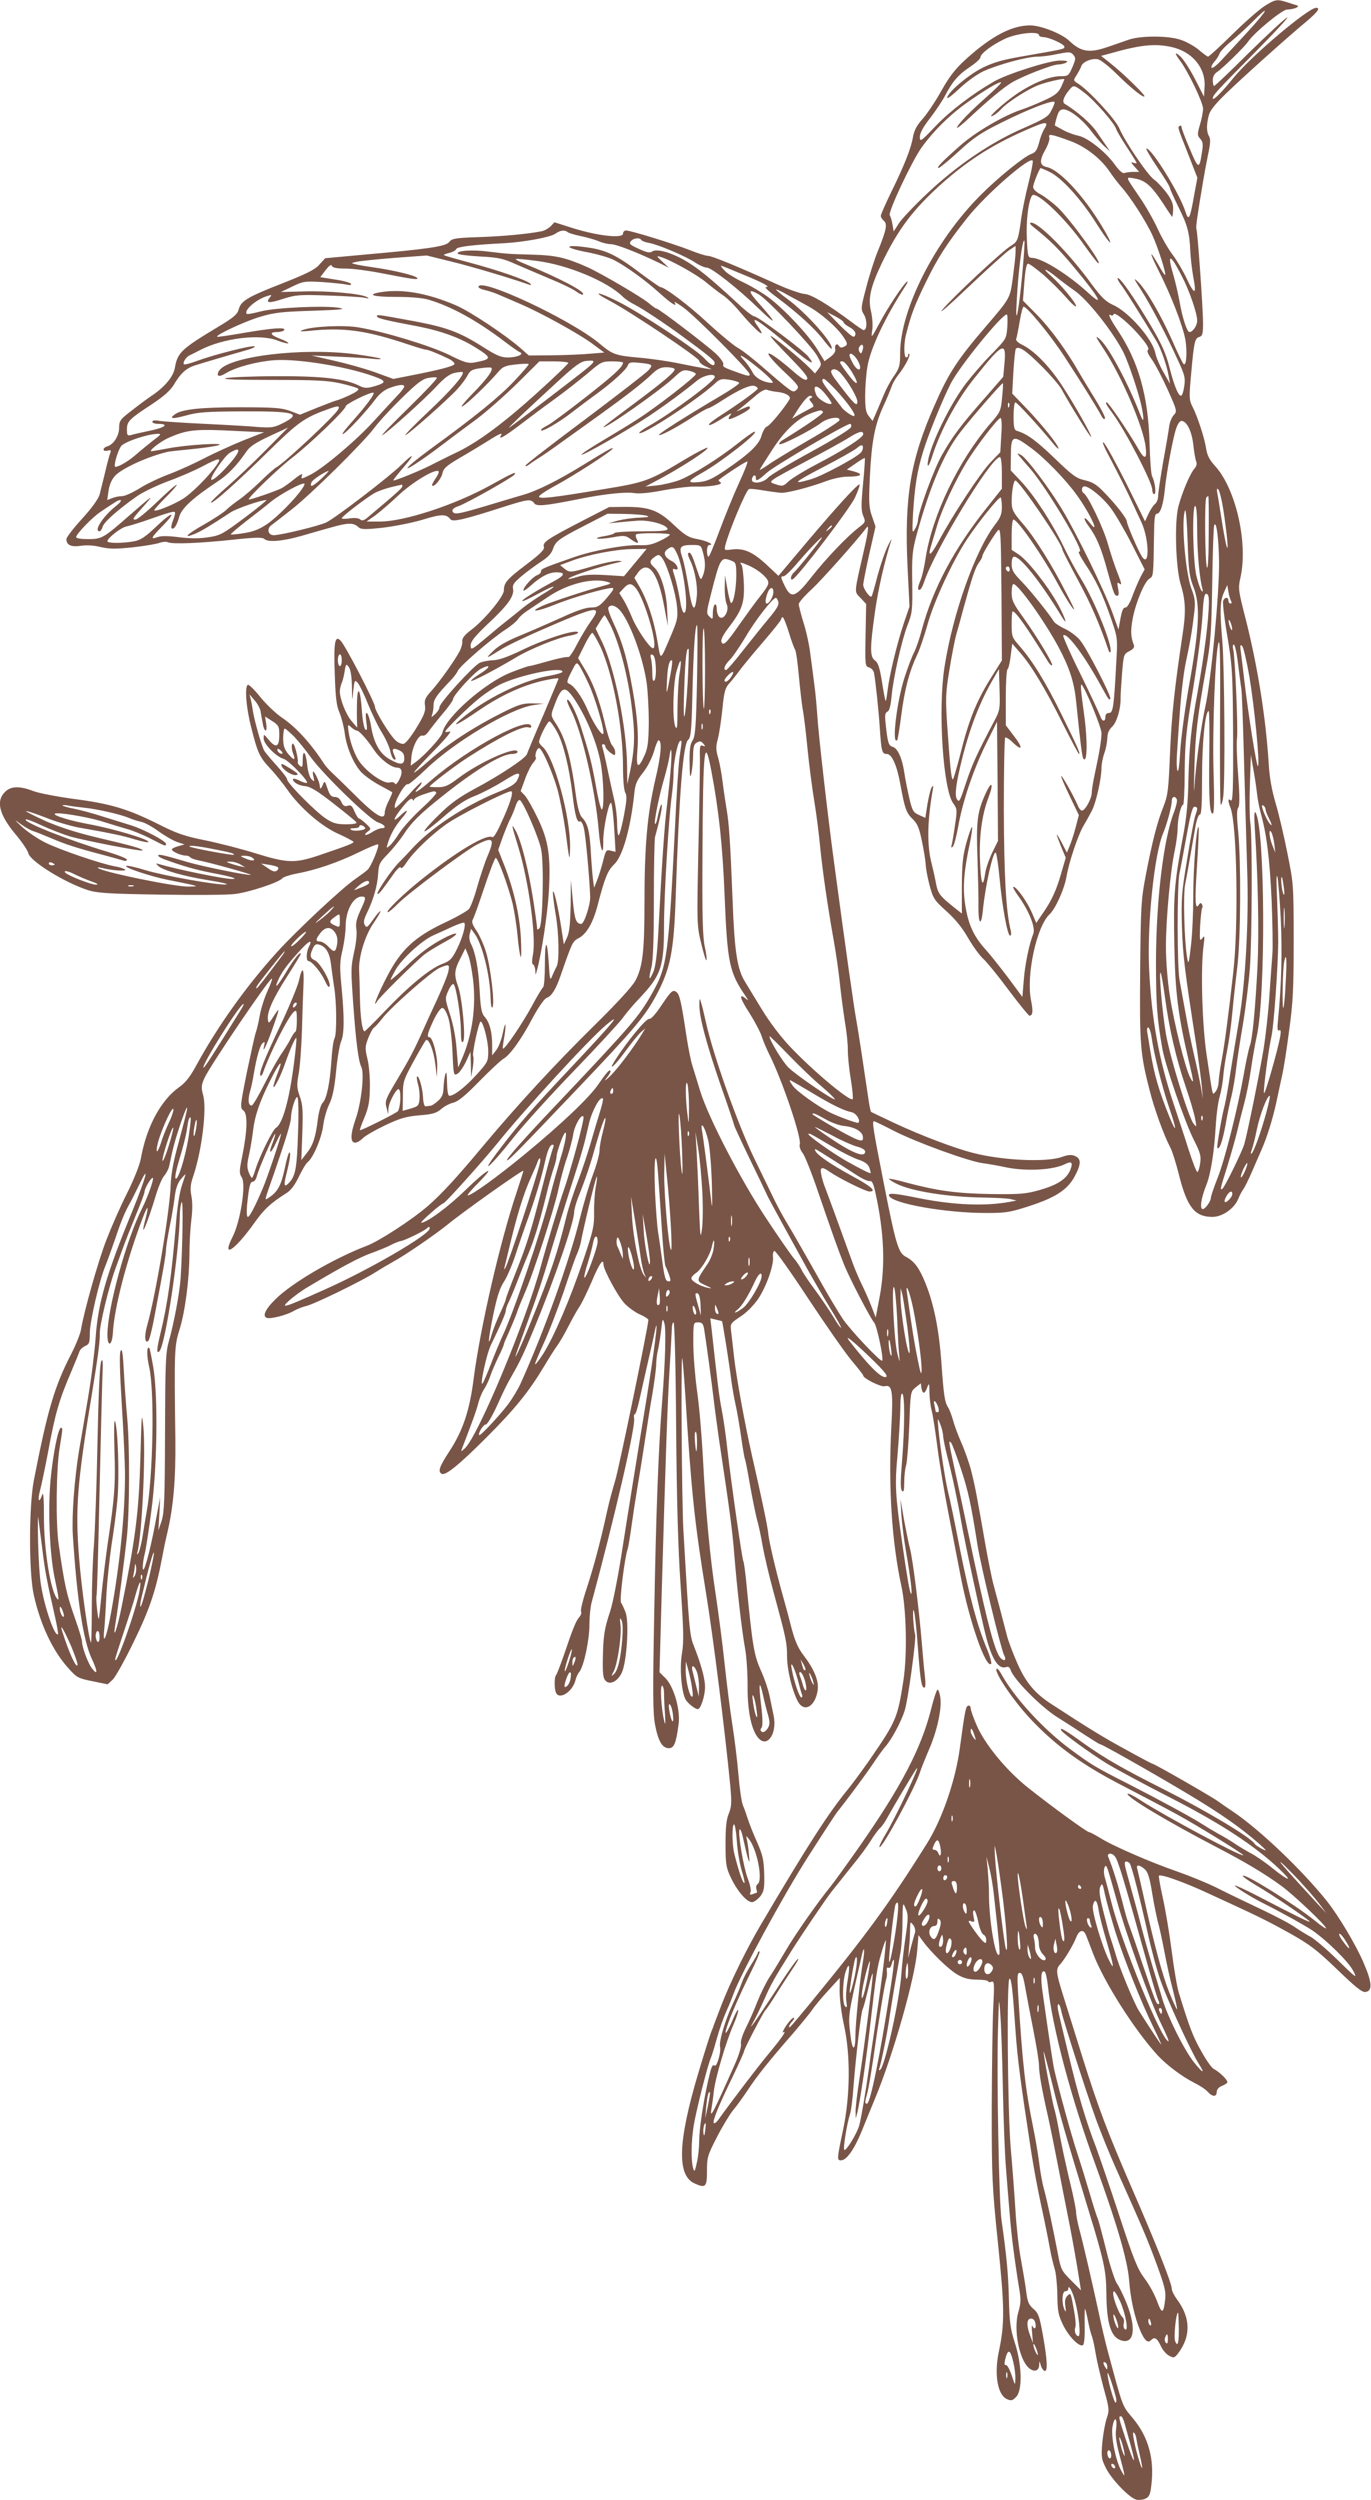 <?xml version="1.0" standalone="no"?>
<!DOCTYPE svg PUBLIC "-//W3C//DTD SVG 20010904//EN"
 "http://www.w3.org/TR/2001/REC-SVG-20010904/DTD/svg10.dtd">
<svg version="1.0" xmlns="http://www.w3.org/2000/svg"
 width="702pt" height="1280pt" viewBox="0 0 702 1280"
 preserveAspectRatio="xMidYMid meet">
<g transform="translate(0,1280) scale(0.1,-0.1)"
fill="#795548" stroke="none">
<path d="M6475 12769 c-27 -17 -101 -82 -165 -145 -64 -63 -120 -114 -124
-114 -4 0 -26 16 -48 35 -23 19 -64 42 -92 51 -64 22 -204 22 -266 1 -25 -9
-72 -25 -104 -36 -97 -34 -140 -28 -201 30 -39 37 -146 79 -200 79 -94 0 -197
-54 -327 -171 -57 -52 -85 -88 -128 -164 -30 -54 -74 -119 -96 -144 -30 -33
-43 -59 -49 -91 -9 -57 -44 -146 -112 -284 -29 -60 -53 -114 -53 -121 0 -7 7
-18 15 -25 20 -16 14 -47 -30 -155 -18 -44 -45 -129 -60 -188 -28 -106 -28
-109 -11 -138 17 -29 16 -79 -2 -79 -4 0 -29 17 -57 38 -126 94 -211 145 -245
147 -19 1 -82 23 -140 49 -198 90 -335 146 -354 146 -11 0 -54 13 -95 30 -88
34 -302 100 -325 100 -9 0 -16 -7 -16 -16 0 -26 -126 -12 -250 26 l-101 32
-19 -20 c-11 -11 -32 -23 -47 -26 -71 -14 -199 -26 -323 -30 -119 -4 -136 -7
-150 -25 -17 -23 -109 -36 -450 -66 l-185 -17 -30 -33 c-23 -26 -66 -47 -190
-96 -179 -70 -212 -90 -223 -134 -7 -24 -26 -41 -103 -87 -193 -116 -210 -133
-224 -213 -8 -44 -53 -98 -120 -142 -22 -15 -68 -49 -102 -76 -58 -44 -63 -52
-63 -87 0 -41 -28 -85 -60 -95 -27 -8 -26 -29 1 -22 16 4 19 2 14 -11 -4 -9
-16 -53 -26 -97 -11 -44 -24 -97 -29 -117 -7 -23 -39 -68 -90 -124 -44 -48
-80 -95 -80 -104 0 -31 25 -42 76 -34 28 4 67 2 101 -7 45 -10 76 -10 164 -1
60 7 121 17 136 23 14 5 34 7 42 3 24 -11 167 -5 334 13 110 12 151 13 160 4
18 -18 90 -13 189 15 51 15 122 35 158 45 82 23 109 23 132 3 16 -15 29 -16
125 -6 60 7 152 25 206 41 97 30 122 30 143 3 11 -16 68 -3 276 64 122 39 136
40 153 18 12 -18 53 -14 230 21 129 26 234 37 279 31 29 -5 81 0 153 14 59 11
133 20 163 19 70 -3 148 10 129 22 -7 4 -11 10 -9 12 49 37 143 98 147 94 3
-3 -17 -54 -45 -114 -27 -59 -71 -168 -98 -240 -27 -73 -52 -133 -56 -133 -5
0 -8 14 -8 30 0 17 5 30 12 30 30 0 -12 21 -61 30 -46 8 -63 19 -121 73 -79
75 -125 92 -248 92 l-83 -1 -142 -73 c-175 -91 -200 -107 -192 -131 4 -13 -17
-35 -90 -90 -100 -76 -115 -93 -115 -133 0 -30 -97 -148 -165 -200 -35 -26
-49 -44 -48 -58 2 -11 -4 -34 -13 -52 -24 -46 -101 -155 -145 -204 -32 -35
-37 -47 -33 -75 4 -27 -3 -48 -43 -113 -27 -45 -56 -81 -66 -83 -11 -2 -30 6
-43 19 -29 27 -104 150 -104 170 0 22 -151 314 -176 339 -29 30 -36 -7 -30
-170 4 -123 9 -165 25 -200 10 -25 22 -71 26 -103 8 -67 41 -149 80 -195 15
-18 57 -49 93 -69 37 -20 68 -37 70 -39 2 -1 -6 -20 -17 -43 -12 -22 -21 -49
-21 -61 0 -45 -48 -16 -164 101 -46 46 -95 93 -108 105 -12 11 -30 31 -38 43
-68 105 -145 189 -215 236 -30 20 -80 67 -111 105 -31 39 -60 67 -65 64 -17
-10 -9 -116 17 -217 33 -132 43 -153 98 -212 26 -27 64 -75 86 -106 64 -93
178 -192 265 -229 41 -19 75 -37 75 -40 0 -8 -33 -20 -177 -69 -121 -41 -163
-40 -320 9 -70 22 -186 52 -258 67 -110 22 -148 35 -245 84 -156 78 -246 105
-434 129 -87 12 -181 30 -208 41 -68 26 -113 25 -143 -6 -47 -46 -29 -117 56
-218 32 -38 61 -81 64 -95 9 -41 185 -150 305 -189 47 -15 104 -19 370 -23
173 -3 345 -2 382 3 71 8 226 59 243 80 6 7 39 18 75 25 95 17 212 57 318 109
51 25 95 43 98 40 8 -8 -36 -114 -54 -130 -10 -9 -37 -29 -60 -45 -65 -43
-302 -265 -403 -376 -160 -177 -305 -380 -417 -586 -29 -53 -54 -85 -85 -106
-94 -67 -167 -203 -196 -366 -6 -33 -35 -106 -72 -180 -34 -67 -81 -175 -105
-238 -42 -108 -114 -365 -129 -455 -3 -22 -26 -79 -50 -126 -86 -167 -121
-285 -192 -649 -25 -133 -26 -469 0 -586 33 -149 96 -284 175 -372 45 -51 51
-54 125 -69 l78 -16 26 24 c14 13 63 101 108 194 81 166 113 261 145 430 6 33
17 87 25 120 33 138 45 278 43 485 -6 451 -5 479 20 559 30 94 51 258 52 391
0 58 5 138 10 177 6 44 6 92 0 120 -7 38 -5 60 10 103 44 132 70 344 50 414
-10 38 -10 49 7 87 28 62 330 508 345 509 4 0 -6 -28 -22 -63 -16 -35 -34 -91
-40 -126 -6 -35 -15 -73 -20 -86 -5 -13 -25 -105 -46 -205 -35 -174 -35 -182
-18 -195 23 -17 21 -100 -5 -231 -16 -79 -17 -91 -3 -112 23 -35 -7 -226 -47
-304 -59 -116 11 -70 112 72 49 69 82 100 164 152 22 13 43 42 63 83 16 34 37
69 46 76 29 23 73 129 79 188 4 31 17 79 30 106 18 37 27 81 36 170 6 66 18
134 25 152 17 38 18 120 3 278 -10 104 -10 130 5 192 9 40 16 94 16 122 0 79
39 151 82 151 24 0 23 -7 -8 -74 -19 -43 -24 -65 -19 -94 3 -21 -1 -69 -11
-112 -18 -83 -18 -89 -5 -275 14 -191 26 -287 41 -317 17 -35 0 -185 -30 -270
-26 -74 -27 -118 -2 -118 11 0 27 10 38 21 10 12 62 42 114 67 78 37 109 46
177 52 67 5 87 11 112 32 17 15 45 29 63 33 24 6 61 36 133 110 55 56 110 107
122 114 33 17 94 102 151 211 30 55 59 97 71 101 26 10 46 42 70 110 61 176
63 179 92 195 42 21 75 78 99 169 37 143 52 179 85 210 43 41 83 181 102 355
5 55 12 72 45 114 22 27 46 74 56 107 9 33 20 59 23 59 20 0 15 -73 -16 -203
-41 -178 -55 -335 -55 -631 0 -248 -10 -329 -47 -397 -15 -29 -98 -119 -212
-231 -199 -196 -389 -402 -565 -612 -139 -167 -215 -249 -285 -310 -79 -69
-251 -181 -313 -204 -168 -64 -384 -190 -468 -274 -51 -50 -68 -86 -44 -95 19
-7 102 14 139 36 17 10 44 20 60 24 38 7 282 126 355 172 30 19 73 44 94 56
58 31 212 137 273 186 85 70 393 288 393 279 0 -2 -15 -51 -34 -108 -86 -256
-187 -696 -221 -958 -20 -160 -55 -264 -122 -367 -53 -81 -62 -106 -42 -118
19 -12 88 44 229 185 147 147 218 235 296 365 26 44 58 94 70 110 12 17 36 58
53 92 17 33 41 77 54 97 14 19 43 80 67 135 38 91 60 123 60 88 0 -28 74 -164
108 -200 20 -21 56 -47 80 -57 23 -10 42 -23 42 -27 0 -30 -153 -771 -170
-823 -11 -36 -30 -105 -41 -155 -34 -157 -69 -287 -105 -397 -20 -59 -32 -112
-29 -118 4 -6 0 -19 -8 -28 -17 -18 -33 -57 -81 -199 -18 -51 -35 -96 -39 -99
-9 -9 -9 -67 -1 -88 16 -42 86 2 101 63 3 14 12 33 19 41 23 27 52 162 52 240
0 41 5 93 11 115 115 424 226 903 218 942 -2 13 -1 23 4 23 4 0 14 33 23 73 9
39 27 122 41 182 14 61 32 139 39 175 23 101 -7 -130 -49 -385 -23 -137 -104
-641 -116 -720 -20 -134 -50 -290 -65 -335 -29 -86 -35 -126 -37 -232 -2 -86
1 -110 14 -123 22 -23 62 -3 83 42 25 53 38 254 20 306 -8 22 -19 45 -24 52
-9 10 19 235 34 275 3 8 12 62 20 120 8 58 21 143 29 190 8 47 25 150 37 230
12 80 30 195 41 257 10 61 19 128 19 148 0 20 4 55 10 78 5 23 12 69 16 102 6
56 7 58 16 30 9 -31 5 -187 -12 -405 -19 -245 -31 -572 -40 -1072 -8 -413 -7
-519 4 -577 16 -85 37 -121 71 -121 27 0 37 27 50 125 9 72 -24 188 -66 232
l-32 32 12 433 c19 663 29 947 40 1128 6 91 10 180 11 198 0 17 4 32 9 32 5 0
11 -226 13 -537 3 -373 10 -622 23 -811 15 -226 17 -286 7 -346 -13 -74 -3
-196 18 -236 11 -20 49 -50 63 -50 15 0 37 68 37 113 0 44 -20 116 -58 213
-21 51 -24 92 -53 594 -8 153 -13 869 -6 877 2 2 9 -83 16 -189 31 -498 47
-650 106 -1013 38 -233 97 -708 124 -984 8 -90 7 -110 -7 -145 -13 -30 -17
-71 -17 -156 0 -103 3 -121 26 -170 34 -73 86 -132 112 -128 11 2 29 16 41 31
18 25 21 41 19 113 -2 72 -7 95 -36 162 -19 42 -40 95 -47 117 -7 22 -18 54
-25 70 -8 17 -18 89 -24 160 -6 72 -20 186 -31 255 -11 69 -29 211 -40 315
-11 105 -32 262 -45 350 -30 194 -52 431 -66 705 -6 113 -19 266 -30 340 -10
74 -19 183 -19 243 0 107 0 107 25 107 19 0 25 -6 30 -32 11 -66 43 -305 50
-368 4 -36 16 -123 26 -195 58 -385 69 -472 79 -595 14 -175 38 -385 55 -480
8 -41 13 -129 13 -195 -1 -131 22 -234 61 -269 45 -41 91 36 72 122 -5 26 -15
72 -21 102 -6 30 -26 89 -45 130 -34 77 -42 120 -75 462 -5 48 -11 91 -14 96
-6 11 -59 378 -81 567 -8 77 -22 172 -30 210 -12 61 -22 141 -51 408 l-7 58
29 -7 c16 -4 30 -7 31 -8 3 -2 41 -243 48 -306 4 -30 13 -84 21 -119 8 -36 21
-111 29 -168 8 -58 17 -108 19 -112 3 -4 14 -63 26 -132 12 -68 28 -146 35
-174 8 -27 22 -90 30 -140 9 -49 34 -157 57 -240 63 -232 68 -255 68 -325 0
-67 25 -172 54 -228 32 -63 91 -30 103 56 6 47 -17 105 -72 177 -28 36 -44 73
-61 136 -12 48 -33 126 -47 175 -36 130 -70 273 -74 319 -4 36 -29 158 -83
395 -37 164 -79 396 -91 500 -6 58 -14 121 -16 140 -4 33 -1 37 49 70 32 21
67 57 90 90 42 63 81 173 76 215 -2 15 2 29 7 31 6 2 84 -108 174 -245 90
-136 190 -279 222 -317 32 -38 59 -72 59 -76 0 -15 91 -60 110 -55 38 10 44
-23 34 -208 -16 -306 2 -587 52 -818 25 -117 30 -347 10 -479 -30 -193 -35
-207 -174 -409 -35 -50 -84 -117 -110 -149 -103 -126 -207 -288 -450 -700 -71
-121 -153 -289 -198 -405 -21 -55 -39 -102 -40 -105 0 -3 -6 -17 -12 -32 -6
-15 -36 -109 -66 -210 -105 -351 -111 -525 -20 -566 57 -26 64 -19 64 63 0 70
3 81 51 174 28 55 66 117 83 138 18 21 51 67 75 103 48 73 107 147 230 288 46
54 91 109 100 123 9 14 44 57 78 94 l63 69 -1 -69 c0 -39 10 -117 23 -175 33
-152 32 -356 -5 -533 -32 -151 -32 -157 -11 -157 29 0 68 56 107 151 21 52 51
126 67 164 94 226 206 620 217 764 l6 74 21 -29 c41 -57 130 -144 175 -171 35
-21 59 -27 103 -28 32 0 58 -4 58 -9 0 -4 7 -5 16 -2 15 6 16 -6 10 -126 -4
-73 -7 -306 -8 -518 0 -364 2 -402 32 -695 34 -330 35 -411 4 -556 -24 -115
-6 -219 41 -241 22 -10 29 -9 48 11 33 33 30 166 -7 278 -22 69 -27 103 -30
220 -3 130 -11 217 -38 408 -13 97 -25 731 -18 975 5 171 5 173 12 80 4 -52
10 -223 13 -380 3 -157 10 -341 16 -410 5 -69 14 -174 19 -235 8 -103 24 -231
49 -384 9 -53 8 -75 -5 -119 -25 -85 3 -237 52 -283 27 -25 54 -19 55 13 1 23
1 23 8 -1 4 -14 12 -26 19 -29 18 -6 15 54 -8 183 -17 96 -23 113 -49 135 -23
20 -30 36 -36 85 -4 33 -16 105 -26 160 -11 55 -24 168 -29 250 -5 83 -16 231
-25 330 -16 200 -21 865 -6 865 10 0 16 -52 31 -270 10 -141 26 -264 80 -615
10 -66 32 -187 50 -270 18 -82 38 -182 45 -222 7 -40 19 -88 25 -108 7 -20 13
-80 14 -133 1 -84 5 -105 29 -154 28 -58 80 -112 101 -105 7 3 11 36 10 95 -1
51 0 92 1 92 2 0 9 -26 15 -57 6 -32 15 -68 20 -81 5 -12 14 -52 20 -90 6 -37
25 -117 41 -178 30 -108 30 -113 15 -157 -8 -25 -18 -81 -22 -124 -6 -72 -4
-83 19 -129 29 -58 120 -152 155 -161 13 -3 34 -1 47 5 19 9 25 21 30 67 17
134 -14 248 -93 343 -58 70 -49 45 -133 357 -10 39 -30 122 -43 185 -33 152
-81 361 -101 433 -8 32 -15 68 -15 81 0 12 -9 58 -19 102 -35 145 -59 258 -71
329 -7 39 -17 84 -22 100 -11 38 -58 288 -54 292 1 1 22 -75 45 -170 39 -159
63 -244 186 -647 78 -254 89 -306 90 -420 1 -150 22 -222 71 -240 70 -27 85
55 34 185 -17 42 -39 88 -50 103 -11 15 -36 91 -55 169 -19 77 -39 152 -44
165 -6 12 -24 70 -41 128 -17 58 -46 152 -65 210 -30 91 -91 313 -116 420 -7
32 -23 135 -60 396 -12 81 -8 121 10 110 5 -3 12 -34 16 -68 23 -218 119 -579
245 -923 107 -294 163 -485 171 -585 8 -103 28 -192 58 -263 22 -50 38 -64 54
-48 19 19 31 12 50 -28 9 -21 29 -44 43 -51 24 -13 27 -12 45 10 68 89 66 184
-5 279 -14 19 -26 43 -26 53 0 28 -79 228 -210 528 -121 280 -165 396 -245
650 -42 135 -87 279 -100 320 -38 121 -40 139 -17 163 23 25 68 100 83 139 15
38 37 43 50 10 6 -15 22 -56 35 -91 56 -147 212 -393 333 -525 46 -49 123
-107 186 -139 28 -14 59 -34 69 -46 24 -27 46 -27 46 -1 0 12 10 24 24 30 13
5 27 13 30 18 6 10 -37 53 -69 70 -11 5 -41 48 -66 94 -42 75 -59 120 -113
296 -9 29 -25 123 -36 210 -11 86 -31 208 -45 271 -14 63 -23 116 -21 118 10
10 133 -34 261 -94 257 -118 289 -134 410 -201 103 -58 137 -84 242 -185 94
-91 128 -118 145 -115 36 5 34 47 -8 145 -39 93 -131 247 -192 323 -126 157
-338 359 -471 450 -29 19 -66 45 -84 58 -36 26 -326 192 -335 192 -3 0 -64 32
-136 72 -116 63 -191 109 -381 233 -86 55 -133 112 -176 210 -22 50 -47 115
-54 145 -22 86 -55 210 -70 265 -7 28 -25 115 -39 195 -46 264 -54 304 -73
380 -11 42 -34 107 -51 145 -17 39 -36 90 -42 114 -7 24 -18 54 -25 65 -18 28
-23 63 -35 234 -12 165 -38 295 -81 402 -32 79 -57 113 -101 136 -38 20 -51
62 -113 378 -53 270 -61 316 -50 316 3 0 49 -22 103 -50 116 -59 380 -155 454
-165 29 -4 82 -13 118 -21 106 -22 247 -14 307 18 31 15 38 5 23 -32 -19 -46
-65 -76 -155 -102 -71 -20 -99 -23 -250 -21 -176 3 -274 16 -435 59 -46 13
-86 21 -88 19 -2 -2 14 -13 36 -24 77 -40 269 -70 452 -72 58 -1 119 -4 135
-8 l30 -7 -35 -7 c-125 -23 -285 -17 -465 19 -129 26 -158 28 -153 13 12 -40
288 -89 496 -89 101 0 123 3 221 35 134 43 197 84 233 151 34 63 35 91 4 105
-19 9 -35 8 -72 -5 -79 -27 -302 -17 -449 21 -94 23 -269 90 -400 151 -66 31
-122 58 -124 59 -3 2 -8 25 -12 51 -35 237 -52 349 -64 417 -13 71 -54 360
-115 815 -31 228 -80 657 -85 745 -3 44 -9 115 -15 158 -5 42 -15 114 -21 160
-5 45 -21 117 -35 160 -13 43 -24 85 -24 94 0 9 30 43 66 76 48 44 239 258
281 316 13 18 9 -21 -13 -115 -52 -227 -51 -211 -18 -245 l29 -31 -3 -160 c-3
-154 -2 -160 18 -165 11 -3 22 -15 25 -27 8 -41 24 -192 30 -286 8 -117 11
-130 36 -130 26 0 52 -60 69 -155 22 -122 31 -148 62 -177 25 -24 34 -44 49
-116 10 -48 18 -101 19 -118 0 -17 9 -64 19 -104 19 -70 24 -78 86 -134 45
-40 82 -85 112 -138 25 -43 60 -91 77 -106 17 -15 76 -87 130 -160 54 -72 103
-132 107 -132 17 0 20 23 8 80 -25 129 29 377 95 439 30 28 75 127 86 189 13
77 58 211 86 261 15 25 35 62 45 81 21 40 49 164 49 218 0 20 7 55 15 77 8 22
14 56 15 76 0 24 8 43 25 59 23 21 44 92 43 145 -1 11 3 66 7 123 8 101 9 103
37 118 20 10 28 20 24 31 -16 42 -18 71 -6 137 16 83 61 190 86 204 20 11 20
16 23 220 1 89 4 112 15 112 18 0 33 48 41 130 9 85 40 254 57 305 7 22 19 40
27 40 27 0 53 -51 61 -121 4 -38 11 -77 15 -87 5 -11 1 -24 -8 -35 -23 -25
-63 -120 -83 -194 -21 -80 -14 -313 11 -398 26 -83 28 -144 10 -260 -41 -273
-56 -412 -64 -605 -8 -192 -11 -216 -34 -275 -31 -77 -57 -177 -91 -355 -23
-121 -25 -155 -28 -485 -3 -377 0 -423 48 -610 23 -93 73 -232 108 -298 9 -18
28 -78 42 -134 42 -168 81 -218 172 -218 51 0 113 43 133 94 7 17 18 38 24 46
7 8 27 49 45 90 18 41 40 93 50 115 28 64 56 154 75 240 9 44 23 107 30 140 8
33 24 137 36 230 20 144 23 214 23 460 0 285 -1 293 -32 447 -17 86 -44 201
-60 255 -20 68 -32 132 -36 208 -15 234 -57 496 -117 733 -39 152 -40 159 -27
217 39 178 -25 455 -131 570 -28 31 -40 54 -45 88 -8 54 -45 167 -71 217 -16
31 -17 46 -6 165 15 168 19 183 42 190 16 5 19 16 19 68 0 80 -28 475 -34 485
-4 6 5 70 34 242 5 30 16 91 25 135 13 59 14 84 6 97 -14 22 -14 62 -1 109 7
26 36 61 98 120 92 88 307 281 405 362 55 47 69 67 46 67 -40 0 -330 -245
-421 -356 -62 -77 -108 -122 -108 -108 0 17 18 36 211 231 107 108 183 190
169 183 -14 -7 -102 -89 -196 -181 -93 -93 -173 -169 -177 -169 -4 0 -7 13 -7
29 0 19 8 34 23 43 29 20 138 126 157 154 32 47 174 164 200 165 36 1 70 15
50 22 -8 2 -31 9 -51 16 -51 16 -60 14 -114 -20z m-81 -126 c-49 -53 -110
-119 -136 -147 -25 -28 -50 -48 -54 -43 -4 4 2 17 13 30 11 12 24 31 27 42 4
11 31 40 61 64 29 24 79 70 111 102 91 92 76 59 -22 -48z m-1074 -23 c0 -5 10
-10 23 -10 29 -1 107 -36 107 -49 0 -12 6 -11 -195 -46 -119 -20 -165 -33
-224 -62 -73 -36 -181 -128 -181 -154 0 -7 28 15 63 48 35 33 88 72 122 88 74
34 223 75 278 75 23 0 70 6 104 14 57 11 65 11 78 -4 14 -15 14 -22 -4 -64
-19 -44 -22 -46 -60 -46 -56 0 -140 -34 -224 -90 -69 -47 -164 -134 -122 -112
11 5 29 20 40 32 31 35 134 101 189 123 46 18 136 38 136 31 0 -2 -8 -20 -17
-40 -15 -30 -31 -43 -89 -69 -39 -18 -88 -38 -110 -45 -92 -30 -238 -115 -317
-185 -91 -80 -125 -115 -111 -115 5 0 52 38 103 85 77 71 115 96 220 148 142
71 271 120 271 103 0 -6 -8 -26 -18 -44 -14 -29 -35 -41 -139 -87 -166 -71
-345 -193 -496 -336 -66 -62 -131 -131 -145 -153 l-26 -41 -6 35 c-3 20 -10
41 -14 48 -10 16 113 277 163 347 58 81 140 163 226 225 92 66 174 115 181
108 2 -3 -31 -36 -73 -73 -84 -74 -152 -144 -153 -159 0 -5 31 20 68 55 92 86
169 150 212 176 53 32 209 93 239 93 14 0 33 5 41 10 11 7 2 10 -33 10 -55 0
-268 -68 -337 -107 -111 -64 -224 -150 -299 -228 -76 -80 -81 -83 -81 -56 0
20 17 51 53 97 29 38 63 89 76 114 36 70 68 108 127 147 30 20 54 42 54 49 0
19 59 64 125 95 61 29 175 41 175 19z m680 -61 c105 -24 173 -106 168 -201
l-3 -53 -46 90 c-26 50 -59 101 -73 114 -32 30 -34 20 -2 -22 41 -56 116 -212
116 -243 0 -17 -7 -54 -16 -83 -14 -49 -14 -54 2 -72 13 -14 15 -28 9 -65 -14
-93 -18 -93 -63 14 -23 54 -42 104 -42 111 0 7 -4 10 -10 6 -11 -7 -11 -5 47
-152 l44 -113 -17 -92 c-21 -120 -28 -132 -44 -82 -30 94 -173 324 -200 324
-5 0 20 -43 55 -95 36 -53 65 -100 65 -106 0 -6 20 -49 43 -97 48 -95 58 -133
62 -233 2 -36 9 -93 15 -127 18 -91 7 -95 -32 -12 -19 41 -52 97 -73 125 -21
27 -56 87 -77 133 -21 46 -62 118 -91 160 -78 115 -76 106 -26 98 53 -9 85
-37 145 -128 24 -38 45 -68 46 -68 2 0 4 17 5 37 1 28 -6 48 -33 85 -20 26
-48 57 -64 68 -34 24 -150 195 -179 264 -21 47 -155 193 -211 228 -25 16 -25
16 -7 44 10 16 21 37 24 46 7 22 57 42 86 34 14 -3 58 -38 98 -78 74 -73 139
-124 139 -110 0 10 -113 120 -173 167 l-49 39 49 13 c153 44 229 51 313 32z
m-447 -234 c52 -40 152 -154 162 -185 4 -12 29 -54 56 -95 27 -41 49 -77 49
-79 0 -3 -8 -3 -17 1 -14 5 -12 0 6 -20 l24 -27 -30 0 c-17 0 -38 -3 -46 -6
-9 -3 -27 13 -50 45 -46 64 -139 137 -185 146 -20 4 -54 16 -76 28 -23 12 -42
23 -44 24 -2 0 2 19 9 42 9 32 17 41 34 41 32 0 98 -52 143 -112 22 -29 52
-64 68 -78 l28 -25 -17 25 c-10 14 -33 48 -53 77 -30 43 -98 102 -163 142 -14
9 -4 38 27 74 20 23 22 22 75 -18z m-207 -187 c-8 -13 -20 -44 -26 -70 -10
-36 -18 -49 -39 -56 -37 -13 -172 -122 -261 -212 -232 -232 -410 -583 -411
-807 0 -65 -3 -77 -33 -120 -18 -26 -39 -66 -48 -88 -9 -22 -26 -62 -38 -90
l-22 -50 -19 24 c-15 19 -19 39 -19 105 0 44 5 110 11 146 15 95 91 256 196
417 10 15 13 24 7 21 -18 -12 -96 -129 -141 -213 -42 -78 -43 -79 -37 -37 4
25 1 67 -6 98 -16 65 -3 124 54 244 84 175 158 274 305 407 145 129 276 211
471 293 68 29 81 26 56 -12z m137 -61 c77 -29 154 -89 199 -156 17 -25 43 -59
58 -76 48 -53 128 -178 161 -250 30 -66 71 -196 65 -203 -2 -2 -18 22 -35 53
-47 82 -47 66 -1 -26 68 -133 128 -291 140 -361 10 -65 4 -137 -10 -121 -5 4
-31 58 -58 120 -59 133 -135 262 -175 300 -25 24 -23 18 16 -42 49 -77 131
-232 190 -363 33 -71 37 -88 31 -127 -3 -25 -10 -48 -15 -50 -12 -8 -34 41
-58 133 -24 96 -49 146 -139 292 -72 116 -122 183 -129 176 -3 -3 6 -20 20
-38 21 -28 107 -165 179 -285 23 -39 53 -125 62 -178 l7 -40 -34 60 c-19 33
-37 76 -41 96 -13 72 -137 213 -217 248 -37 17 -59 38 -107 103 -115 159 -272
319 -312 318 -10 -1 -7 -7 10 -21 89 -71 132 -114 214 -213 126 -151 154 -204
68 -125 -105 96 -238 178 -288 179 -20 0 -22 7 -26 96 -5 88 7 192 26 222 18
30 171 -114 269 -255 32 -45 63 -85 68 -89 39 -24 -143 227 -207 286 -27 25
-66 54 -86 65 -22 11 -38 27 -38 37 0 14 24 76 37 97 1 2 22 -7 47 -19 61 -29
161 -139 238 -261 63 -100 97 -136 53 -56 -97 173 -234 327 -306 342 -37 8
-38 34 -4 93 13 24 21 50 18 59 -8 20 13 16 110 -20z m-217 -215 c-14 -55 -30
-133 -36 -173 -16 -119 -19 -126 -53 -147 -43 -25 -303 -268 -353 -329 -21
-26 39 26 133 116 95 90 188 174 207 188 l36 24 0 -33 c0 -18 -7 -77 -14 -131
-15 -106 -12 -101 -141 -252 -142 -165 -188 -236 -259 -398 -124 -280 -156
-470 -139 -832 l10 -200 -29 -85 c-35 -105 -74 -266 -83 -343 -4 -32 -8 -57
-10 -55 -3 2 -11 46 -19 98 -12 73 -20 98 -36 109 -26 18 -26 64 0 247 16 115
49 260 84 369 3 11 -5 -3 -18 -30 -14 -28 -37 -95 -52 -150 -14 -55 -28 -104
-31 -108 -7 -11 -43 38 -43 59 0 10 14 81 31 158 l32 140 -18 53 c-16 45 -17
72 -11 200 9 184 25 267 69 363 19 41 37 86 42 100 4 14 19 41 34 60 35 44 64
100 57 108 -3 3 -6 0 -6 -6 0 -7 -4 -12 -10 -12 -12 0 -13 73 0 120 26 103 43
147 103 270 59 120 103 190 210 325 95 120 328 323 335 291 2 -7 -8 -59 -22
-114z m-2360 -250 c5 -5 36 -14 69 -21 33 -7 75 -19 93 -27 18 -8 45 -14 60
-14 27 0 137 -43 243 -94 l54 -27 -34 32 c-30 28 -31 31 -10 24 50 -14 186
-90 234 -130 28 -23 66 -53 86 -66 20 -13 59 -51 86 -84 85 -101 147 -151 92
-74 -43 60 -1 34 159 -99 110 -92 143 -111 102 -59 -27 34 -258 207 -277 207
-8 0 -47 30 -87 68 -142 131 -206 183 -273 221 -73 41 -145 60 -166 42 -9 -7
-28 -3 -66 15 -45 20 -51 26 -41 39 14 17 46 20 54 6 3 -5 22 -12 41 -15 48
-9 189 -69 236 -101 21 -14 47 -25 58 -25 24 0 160 -107 265 -209 93 -90 97
-81 8 19 -63 69 -65 86 -7 53 45 -26 268 -261 298 -313 25 -44 25 -46 8 -69
l-18 -23 -29 30 c-42 43 -187 162 -198 162 -6 0 37 -47 94 -105 77 -79 101
-108 92 -117 -8 -8 -27 3 -74 44 -136 118 -171 118 -47 -1 76 -72 83 -81 69
-95 -14 -14 -19 -14 -47 7 -17 12 -70 57 -119 100 -49 43 -109 91 -134 105
-25 14 -93 71 -152 125 -97 91 -224 187 -246 187 -4 0 -50 32 -101 70 -115 88
-171 116 -252 130 -144 23 -155 3 -13 -23 45 -9 101 -25 125 -37 64 -32 164
-105 238 -172 60 -54 92 -74 75 -46 -5 7 16 -5 46 -27 62 -45 333 -318 338
-340 3 -12 -7 -11 -50 4 -84 30 -89 33 -84 46 2 7 -14 31 -37 53 -47 44 -293
232 -305 232 -5 0 -22 13 -40 28 -32 28 -244 153 -316 185 -105 47 -161 60
-271 63 -141 4 -135 4 -235 16 -83 11 -165 5 -156 -11 3 -4 54 -11 113 -14 92
-5 118 -10 178 -37 39 -17 119 -51 178 -76 59 -24 121 -54 137 -66 16 -12 32
-19 35 -16 15 14 -121 85 -309 162 -22 9 -37 18 -35 20 2 2 51 -2 109 -10 158
-20 361 -105 440 -184 11 -11 38 -29 62 -41 41 -21 154 -96 248 -165 128 -94
159 -120 159 -131 1 -23 -19 -14 -52 22 -43 47 -330 235 -444 292 -104 52
-138 54 -41 3 108 -57 458 -292 458 -307 0 -8 15 -21 33 -29 l32 -15 -35 5
c-19 3 -78 14 -131 25 -52 11 -146 25 -207 30 -122 11 -135 16 -202 72 -148
124 -620 344 -620 290 0 -5 15 -12 33 -16 17 -4 46 -13 62 -20 17 -7 68 -29
114 -49 107 -45 310 -157 380 -210 l55 -41 -75 -6 c-41 -4 -127 -7 -192 -8
l-119 -1 -43 38 c-78 68 -261 190 -333 220 -146 62 -273 84 -384 66 -75 -13
-36 -24 80 -24 76 0 136 -5 169 -15 116 -35 244 -105 390 -216 34 -26 67 -49
75 -52 24 -10 -14 -27 -61 -27 -36 0 -59 10 -130 55 -118 75 -184 99 -347 130
-191 35 -194 36 -194 26 0 -10 40 -20 205 -51 125 -24 224 -60 308 -114 77
-49 75 -55 -15 -72 -32 -5 -52 1 -130 40 -95 46 -329 118 -463 140 -75 13
-241 5 -286 -14 -18 -7 -11 -8 33 -4 177 19 292 3 510 -70 42 -14 82 -26 88
-26 12 0 60 -19 118 -47 18 -9 31 -21 29 -27 -4 -11 -83 -31 -227 -59 l-86
-17 -96 35 c-53 19 -147 45 -210 59 l-113 26 135 -6 c74 -3 155 -8 180 -11 25
-3 42 -3 39 1 -3 3 -59 13 -125 22 -277 37 -664 -11 -704 -87 -14 -26 2 -31
36 -10 53 32 158 60 249 67 130 9 406 -39 533 -92 41 -17 35 -26 -30 -44 -29
-8 -44 -7 -66 4 -72 37 -189 51 -422 50 -124 0 -242 -5 -263 -10 -26 -6 48 -9
235 -9 227 0 286 -3 353 -18 44 -10 84 -22 89 -27 6 -6 -13 -19 -48 -35 -31
-14 -59 -25 -63 -25 -3 0 -46 -16 -96 -36 l-91 -37 -50 19 c-44 16 -80 19
-261 19 -204 0 -299 -11 -332 -38 -28 -21 -10 -23 60 -4 60 17 106 20 282 21
276 1 314 -9 214 -60 -46 -23 -59 -25 -128 -20 -42 4 -164 11 -271 16 -107 5
-212 12 -232 15 -25 5 -38 3 -38 -4 0 -6 13 -11 29 -11 58 0 39 -18 -37 -34
-43 -9 -88 -19 -100 -23 -20 -5 -22 -2 -22 29 0 41 12 53 130 130 60 40 92 69
110 98 34 58 62 84 107 99 37 12 200 60 278 82 22 7 35 14 28 16 -16 6 -212
-44 -292 -74 -35 -13 -66 -21 -69 -18 -8 8 10 37 29 46 8 3 32 16 54 27 120
62 307 84 398 48 26 -10 50 -16 53 -14 3 3 -15 14 -40 23 -53 20 -59 35 -17
35 17 0 33 5 36 10 10 16 -58 11 -205 -14 -74 -13 -136 -22 -138 -20 -10 8
136 76 213 100 79 24 113 28 275 33 147 5 175 8 137 15 -74 13 -332 1 -405
-19 -35 -9 -66 -15 -68 -12 -18 17 48 75 106 92 22 7 23 6 11 -9 -23 -28 -5
-30 69 -6 65 21 83 22 233 17 89 -3 173 -8 187 -12 20 -5 22 -4 9 4 -27 17
-198 33 -323 29 l-118 -3 59 28 c55 27 63 28 153 23 52 -4 108 -9 124 -13 18
-4 27 -2 23 4 -4 6 -40 16 -82 22 l-75 12 27 36 c19 24 29 31 32 22 4 -10 26
-14 71 -14 36 0 119 -11 185 -24 158 -31 193 -36 180 -23 -13 13 -119 38 -215
52 -41 6 -86 13 -100 17 -24 6 -24 6 8 13 18 4 106 13 195 20 l162 12 125 -31
c100 -24 298 -83 398 -118 12 -4 14 -3 7 5 -16 17 -168 70 -309 107 -70 19
-131 36 -133 39 -2 2 10 7 27 11 17 4 34 13 36 20 5 12 87 22 249 30 100 6
231 30 258 48 25 18 48 21 63 9z m2328 -218 c-18 -194 -37 -284 -28 -134 8
152 29 318 39 308 3 -2 -2 -80 -11 -174z m818 -9 c39 -75 78 -190 78 -226 0
-26 -22 -59 -40 -59 -12 0 -36 74 -50 155 -7 39 -21 99 -31 134 -35 117 -18
116 43 -4z m-709 8 c36 -32 89 -84 116 -116 28 -32 51 -52 51 -44 0 16 -78
110 -128 154 -52 45 -30 41 27 -5 25 -21 66 -51 89 -67 69 -46 200 -212 255
-320 25 -51 78 -207 92 -275 14 -67 12 -90 -4 -49 -63 164 -161 347 -207 390
-29 26 -26 17 16 -46 91 -137 204 -399 216 -502 8 -67 -5 -69 -41 -5 -50 86
-149 232 -158 232 -9 0 -3 -12 29 -55 66 -89 204 -354 204 -392 0 -13 5 -23
10 -23 12 0 4 63 -11 92 -5 9 -11 88 -13 175 -7 236 -57 414 -163 572 -41 61
-53 89 -34 77 5 -4 11 -1 13 5 5 16 86 -52 140 -118 31 -36 44 -60 36 -64 -7
-5 0 -22 21 -51 17 -24 53 -93 80 -153 48 -107 49 -111 31 -130 -10 -11 -20
-36 -23 -55 -2 -19 -16 -102 -31 -183 -14 -82 -26 -161 -26 -177 0 -15 -7 -34
-17 -41 -9 -8 -24 -31 -33 -51 l-17 -37 -95 192 c-53 105 -105 201 -117 211
-12 11 4 -27 41 -95 33 -63 76 -148 95 -189 19 -41 45 -97 58 -125 40 -88 42
-236 2 -174 -19 29 -77 164 -77 179 0 15 -52 83 -114 147 -39 41 -59 54 -100
64 -45 10 -64 24 -156 113 -95 91 -140 124 -192 140 -15 4 -18 17 -18 76 0 38
4 70 9 70 9 0 117 -118 189 -205 17 -22 32 -36 32 -31 0 17 -83 120 -160 201
l-77 80 6 112 c4 62 9 115 13 118 15 15 53 -11 131 -89 45 -45 91 -98 102
-118 48 -87 148 -248 152 -245 5 6 -82 161 -152 268 -65 98 -142 176 -203 205
-19 9 -31 21 -29 28 3 7 11 47 18 89 7 43 16 77 20 77 18 0 137 -145 207 -252
80 -122 167 -261 191 -306 8 -16 16 -22 19 -14 2 7 -21 51 -51 100 -30 48 -67
110 -83 137 -61 108 -145 223 -214 293 l-72 73 7 94 c5 64 11 95 19 95 7 0 42
-26 79 -57z m-1537 1 c107 -44 142 -64 115 -64 -8 0 17 -23 55 -51 106 -79
194 -159 238 -216 22 -29 42 -51 43 -49 19 19 -126 183 -226 256 -33 24 -59
46 -57 48 2 2 28 -10 57 -27 30 -16 77 -42 104 -57 65 -35 145 -104 181 -155
23 -34 25 -42 13 -50 -18 -11 -26 -11 -34 1 -10 16 -24 2 -18 -18 2 -11 -6
-25 -25 -39 l-30 -22 -38 62 c-46 74 -165 201 -248 264 -34 25 -92 60 -131 78
-38 18 -81 44 -94 59 -14 14 -22 26 -19 26 3 0 54 -21 114 -46z m514 -245 c0
-5 14 -15 30 -24 29 -15 39 -38 22 -49 -5 -3 -37 24 -73 60 l-64 66 43 -22
c23 -12 42 -26 42 -31z m838 -21 c-5 -63 -5 -63 -80 -140 -42 -42 -102 -112
-135 -155 -89 -119 -194 -342 -193 -412 1 -15 11 4 25 48 43 133 127 288 219
401 141 177 160 185 149 67 l-6 -66 -94 -108 c-125 -142 -164 -195 -218 -289
-42 -72 -125 -299 -125 -341 -1 -10 -7 -29 -16 -43 -13 -23 -14 -16 -9 80 9
141 21 219 52 319 25 83 99 265 142 349 44 86 260 352 286 352 4 0 5 -28 3
-62z m-743 -126 c-5 -14 -7 -14 -15 -2 -5 9 -4 20 3 28 14 17 22 0 12 -26z
m-23 -48 c26 -45 7 -65 -21 -21 -11 19 -21 40 -21 47 0 20 24 5 42 -26z m-528
-23 c67 -53 104 -91 90 -91 -40 0 -86 24 -100 53 -9 18 -28 44 -42 60 -40 42
-16 32 52 -22z m-854 -13 c-45 -38 -399 -308 -404 -308 -5 0 105 104 250 237
88 81 117 102 145 105 48 5 49 0 9 -34z m-100 24 c0 -5 -74 -76 -165 -158
-173 -156 -305 -253 -415 -304 -36 -17 -91 -45 -123 -61 -52 -27 -179 -79
-193 -79 -3 0 17 26 45 59 68 78 65 89 -6 19 -63 -61 -329 -265 -381 -292 -33
-17 -234 -66 -270 -66 -29 0 -37 32 -14 50 11 8 57 44 103 80 97 75 368 342
427 421 22 30 84 97 139 151 78 76 106 98 136 103 21 4 41 5 44 1 4 -3 -61
-72 -143 -152 -82 -80 -144 -144 -137 -142 18 5 217 184 279 251 40 43 66 62
92 68 20 4 38 6 41 4 11 -12 -59 -93 -173 -200 -69 -65 -124 -121 -121 -123 5
-6 220 184 267 236 20 22 44 54 52 70 13 25 23 31 66 37 28 4 54 5 56 2 11
-11 -21 -55 -95 -131 -42 -43 -66 -73 -54 -67 24 12 128 112 180 172 27 32 38
37 93 43 34 4 64 5 67 2 3 -2 -31 -41 -74 -87 -79 -83 -197 -179 -429 -348
-71 -52 -124 -96 -117 -98 6 -2 67 38 135 88 67 51 166 125 218 163 52 39 146
122 208 183 l114 113 74 0 c41 0 74 -4 74 -8z m280 2 c0 -21 -40 -59 -188
-175 -92 -72 -182 -139 -199 -147 -18 -9 -33 -19 -33 -24 0 -14 91 38 160 92
36 28 91 69 124 93 79 57 154 125 161 147 5 14 14 17 53 13 75 -7 78 -10 51
-40 -13 -14 -159 -127 -324 -251 -165 -123 -302 -229 -304 -235 -2 -7 7 -4 20
6 13 10 36 25 52 35 15 9 67 45 115 80 48 34 132 95 187 134 143 103 224 166
270 210 31 30 48 38 77 38 20 0 39 -4 42 -9 7 -12 -60 -68 -231 -195 -73 -54
-133 -100 -133 -102 0 -17 298 192 365 257 35 33 44 37 73 31 18 -4 34 -11 35
-17 1 -12 -201 -169 -298 -231 -38 -25 -121 -75 -183 -112 -62 -37 -109 -68
-104 -70 11 -3 235 125 342 196 81 54 174 122 250 184 33 27 90 39 90 18 0
-21 -221 -185 -338 -251 -30 -17 -51 -33 -49 -36 15 -14 291 166 384 250 28
27 36 29 77 23 25 -4 48 -11 51 -16 3 -4 -43 -36 -103 -71 -171 -101 -313
-191 -308 -196 6 -6 79 32 167 88 42 27 80 49 86 49 5 0 39 19 74 42 82 53
143 80 163 72 9 -3 16 -9 16 -13 0 -8 -95 -77 -187 -136 -35 -22 -63 -44 -63
-48 0 -9 25 3 85 41 25 16 35 19 26 8 -8 -9 -12 -19 -9 -21 7 -7 108 45 108
56 0 12 -6 11 -43 -6 -31 -15 -32 -15 -9 2 13 10 46 37 74 61 34 30 55 41 67
36 9 -4 31 -8 48 -10 45 -4 75 -22 66 -38 -29 -48 -101 -135 -115 -139 -9 -3
-21 -22 -28 -45 -12 -47 -60 -93 -186 -179 -67 -45 -93 -57 -135 -61 -64 -6
-60 5 19 49 100 57 292 208 266 209 -6 0 -45 -27 -86 -60 -97 -77 -236 -164
-302 -189 -28 -10 -78 -22 -111 -26 l-60 -6 90 48 c111 61 241 146 227 151 -5
1 -54 -24 -108 -56 -191 -115 -207 -121 -428 -157 -257 -43 -326 -51 -326 -37
0 6 39 32 88 58 95 52 278 170 288 186 9 13 -21 -3 -146 -80 -128 -79 -237
-134 -310 -155 -30 -9 -116 -34 -191 -57 -148 -44 -164 -46 -172 -27 -3 9 8
18 31 26 43 15 279 148 287 162 11 17 -8 9 -125 -56 -179 -99 -439 -185 -564
-185 l-69 0 44 31 c24 18 78 64 119 103 71 67 190 139 206 123 3 -3 -4 -20
-16 -37 -12 -17 -20 -34 -17 -36 10 -10 48 36 53 65 5 23 22 38 87 76 45 26
109 65 143 86 61 39 80 47 69 29 -15 -24 17 -6 91 50 43 33 126 95 184 137 58
42 135 103 173 135 64 55 70 58 122 58 30 0 55 -3 55 -6z m1170 -45 c44 -72
32 -82 -18 -15 -47 63 -48 66 -28 66 8 0 28 -23 46 -51z m-54 -11 c38 -43 84
-122 84 -144 0 -30 -18 -13 -110 110 -17 21 -27 42 -24 47 9 15 30 10 50 -13z
m-16 -95 c60 -67 98 -123 82 -123 -12 0 -56 32 -65 48 -5 7 -29 38 -53 68 -43
53 -53 74 -35 74 5 0 37 -30 71 -67z m841 -29 c-6 -67 -9 -74 -58 -130 -165
-191 -300 -472 -334 -694 -6 -41 -17 -90 -25 -109 -16 -39 -17 -51 -5 -51 5 0
15 17 22 38 52 161 344 642 389 642 6 0 10 -36 10 -81 l0 -81 -73 -92 c-169
-210 -280 -418 -337 -630 -11 -43 -29 -95 -39 -115 -11 -20 -33 -79 -50 -131
-40 -126 -66 -348 -37 -319 3 2 12 60 21 128 17 133 42 226 80 306 14 28 38
100 55 160 33 118 128 323 202 435 59 89 165 220 172 213 3 -4 6 -26 6 -50 0
-34 -7 -53 -35 -89 -102 -133 -217 -457 -259 -730 -34 -216 -7 -627 45 -697
20 -28 21 -33 9 -111 -6 -44 -14 -90 -17 -101 -4 -15 -2 -17 6 -9 6 6 18 51
27 100 22 128 77 291 142 424 l57 115 3 -305 2 -305 -30 -61 c-16 -34 -33 -82
-36 -108 -11 -78 -22 -51 -26 67 -5 123 9 233 43 323 29 76 17 91 -15 20 -42
-93 -48 -140 -41 -329 3 -94 6 -207 5 -249 -1 -93 15 -103 23 -15 13 127 53
306 66 291 4 -5 13 -63 19 -129 14 -150 41 -295 54 -295 6 0 7 11 3 28 -24 94
-34 282 -35 618 0 198 3 364 7 368 4 3 22 -8 40 -26 49 -47 52 -26 4 35 l-41
54 0 141 c0 77 4 143 9 146 5 3 12 34 16 68 l8 63 39 -45 c56 -62 135 -193
222 -369 42 -83 78 -151 81 -151 8 0 -6 33 -86 195 -82 168 -150 279 -218 357
-39 44 -41 49 -41 112 0 36 2 66 5 66 16 0 74 -83 182 -258 8 -13 17 -21 20
-18 7 7 -75 143 -147 244 -52 72 -60 89 -60 128 0 24 4 44 9 44 24 0 157 -186
230 -321 56 -105 81 -179 91 -279 22 -216 31 -283 36 -292 21 -34 24 83 6 217
-18 129 -21 168 -13 159 22 -26 101 -219 101 -247 0 -36 -12 -107 -35 -212 -8
-38 -15 -81 -15 -95 0 -28 -34 -90 -50 -90 -6 0 -16 12 -22 28 -22 50 -80 153
-84 149 -3 -2 17 -48 43 -102 l47 -98 -16 -62 c-9 -34 -23 -77 -31 -96 l-14
-34 -26 50 c-33 62 -34 56 -4 -19 l24 -57 -28 -96 c-20 -67 -42 -117 -75 -167
l-48 -71 -23 54 c-25 57 -78 131 -94 131 -5 0 6 -21 25 -47 55 -76 89 -162 77
-193 -22 -55 -43 -159 -49 -239 l-7 -85 -74 100 c-41 54 -91 117 -111 139 -62
68 -90 127 -106 222 -16 94 -10 177 23 331 8 40 13 75 10 78 -2 3 -15 -32 -28
-78 -19 -69 -23 -107 -24 -224 l0 -141 -39 31 c-76 61 -84 71 -95 132 -6 32
-16 75 -21 94 -24 92 -22 218 6 375 4 23 3 26 -5 15 -6 -8 -15 -47 -22 -86
l-11 -71 -33 15 c-29 13 -34 22 -49 86 -9 39 -21 99 -26 133 -11 73 -34 123
-60 130 -20 5 -25 22 -35 116 -5 45 -3 58 8 63 11 4 17 28 22 77 9 99 52 288
82 367 24 61 26 75 24 217 -2 136 0 162 23 247 67 243 136 408 219 518 48 64
218 260 222 256 2 -2 0 -35 -4 -74z m-3061 57 c0 -5 -16 -27 -37 -48 -20 -21
-74 -80 -120 -130 -88 -97 -256 -239 -323 -273 -48 -24 -51 -25 -43 -3 4 11
-10 4 -38 -18 -24 -20 -55 -42 -68 -49 -28 -14 -163 -61 -167 -57 -7 7 151
159 220 212 90 69 276 247 276 265 0 11 118 70 141 70 14 0 -34 -66 -113 -154
-34 -38 -52 -64 -41 -58 23 13 117 113 166 179 20 27 47 48 72 57 47 17 75 20
75 7z m2159 -42 c18 -22 31 -42 29 -45 -11 -11 -66 20 -77 42 -26 58 3 60 48
3z m-78 -17 c-9 -3 -8 -9 4 -22 9 -10 13 -20 8 -23 -4 -3 -30 -17 -58 -32
l-49 -28 18 29 c41 65 68 94 79 87 8 -5 8 -8 -2 -11z m1016 -44 c-3 -8 -6 -5
-6 6 -1 11 2 17 5 13 3 -3 4 -12 1 -19z m-3436 -15 c-18 -33 -273 -272 -318
-297 -8 -4 -45 -37 -81 -72 -36 -35 -84 -76 -106 -91 -23 -16 -53 -39 -67 -53
-14 -14 -65 -47 -112 -74 -89 -50 -117 -77 -49 -49 33 14 80 42 183 110 31 20
155 63 183 63 5 0 -45 -41 -112 -91 -114 -85 -125 -91 -189 -100 -46 -7 -94
-6 -149 1 -55 7 -90 7 -108 0 -38 -14 -32 -2 26 57 77 78 50 76 -31 -2 -56
-53 -79 -69 -113 -76 -58 -11 -138 -11 -138 0 0 16 70 71 98 76 15 3 54 15 87
26 128 45 155 53 160 47 4 -3 -1 -22 -9 -42 -8 -19 -11 -38 -7 -41 12 -7 26
14 39 60 12 43 71 97 195 179 55 36 100 83 150 156 16 24 48 45 117 77 l95 44
-115 -116 c-63 -64 -152 -148 -197 -187 -46 -40 -83 -76 -83 -80 0 -16 131
100 290 257 156 153 187 176 309 220 52 19 64 19 52 -2z m2483 -12 c5 -7 -78
-65 -211 -147 -10 -7 -15 -15 -12 -18 8 -8 166 73 213 109 35 27 101 36 94 13
-3 -7 -76 -55 -164 -105 -87 -51 -178 -106 -201 -123 -24 -16 -43 -28 -43 -25
0 2 29 48 64 102 66 102 133 164 206 190 43 15 47 15 54 4z m913 -118 l-5 -88
-51 -53 c-53 -56 -195 -272 -267 -407 -41 -75 -56 -80 -34 -11 5 17 19 63 30
101 26 85 92 225 151 322 52 84 159 223 172 223 6 0 8 -36 4 -87z m-769 41
c-2 -10 -88 -63 -203 -126 -110 -60 -210 -120 -222 -133 -25 -28 -83 -35 -83
-11 0 8 5 18 10 21 6 3 10 -1 10 -9 0 -23 7 -20 58 25 41 36 402 248 425 249
5 0 7 -7 5 -16z m-3135 -21 l129 -6 -109 -43 c-59 -24 -146 -64 -193 -88 -47
-25 -128 -62 -180 -82 -52 -19 -123 -53 -157 -75 -34 -21 -74 -39 -87 -39 -14
0 -37 -4 -51 -10 l-26 -10 7 48 c4 30 16 57 33 76 36 39 173 101 271 123 8 2
65 8 125 14 61 6 121 15 135 20 38 14 -164 2 -257 -16 -43 -8 -82 -15 -88 -15
-16 1 46 49 85 67 100 44 135 48 363 36z m3197 -16 c0 -17 -102 -83 -241 -155
-63 -33 -126 -72 -142 -87 -25 -24 -30 -26 -63 -15 -44 15 -53 8 162 123 89
47 184 99 210 116 53 33 74 38 74 18z m-3637 -33 c-26 -21 -65 -52 -85 -70
-37 -33 -89 -64 -107 -64 -12 0 12 84 30 107 19 22 133 61 187 62 20 1 16 -5
-25 -35z m4496 -37 c70 -51 181 -166 235 -242 70 -97 124 -216 64 -139 -30 37
-34 21 -5 -18 41 -55 65 -111 97 -229 34 -122 36 -129 52 -129 6 0 8 13 3 37
-6 32 -5 35 9 24 11 -9 8 5 -10 51 -14 34 -37 104 -51 153 -23 82 -101 246
-124 260 -14 9 -11 35 4 35 25 0 95 -58 135 -112 22 -29 70 -111 107 -183 l66
-130 -19 -35 c-10 -19 -29 -63 -42 -97 -12 -35 -28 -63 -36 -63 -14 0 -19 -13
-30 -74 l-7 -39 -32 89 c-39 108 -185 408 -255 523 -67 112 -184 267 -212 282
-22 11 -22 11 -8 -7 9 -10 32 -38 52 -60 89 -102 291 -442 254 -428 -9 3 5
-24 30 -63 55 -81 90 -155 134 -283 32 -93 33 -98 26 -215 -12 -234 -17 -265
-37 -265 -12 0 -19 -7 -19 -20 0 -27 -17 -25 -26 3 -4 12 -49 109 -101 215
-53 106 -92 196 -89 199 18 18 107 -101 190 -252 45 -81 44 -80 51 -73 9 9
-123 265 -156 302 -16 19 -51 45 -77 57 -26 12 -51 29 -55 36 -25 40 -117 155
-163 203 -46 47 -54 61 -54 93 0 24 5 37 13 37 32 0 133 -126 241 -303 36 -59
24 -18 -15 56 -52 95 -157 229 -204 259 l-35 23 0 78 c0 42 4 77 9 77 22 0
152 -188 231 -335 39 -71 80 -135 80 -124 0 3 -18 40 -41 84 -71 140 -161 284
-221 353 -52 60 -57 72 -58 113 0 53 10 109 19 109 21 -2 240 -323 241 -354 0
-5 36 -75 79 -155 65 -119 112 -227 157 -360 2 -8 6 -12 9 -10 18 18 -77 257
-147 371 -25 40 -67 117 -93 172 -60 123 -151 262 -218 333 l-52 55 1 67 c0
115 8 118 103 48z m-870 -23 c-21 -25 -201 -122 -258 -138 -100 -29 -87 -16
59 60 79 41 158 85 175 98 23 19 31 21 33 9 2 -7 -2 -21 -9 -29z m-3189 7 c0
-25 -125 -159 -138 -147 -9 10 68 122 95 138 33 19 43 21 43 9z m3199 -170
c-10 -107 -10 -135 1 -162 13 -31 13 -32 -26 -62 -60 -47 -164 -156 -238 -250
-81 -104 -104 -113 -135 -52 -25 50 -25 55 -8 55 8 0 43 35 79 78 60 70 137
148 112 112 -30 -43 -123 -157 -137 -169 -18 -14 -24 -46 -7 -36 32 20 291
360 318 418 17 37 27 67 23 67 -12 0 -112 -109 -271 -297 l-144 -171 -62 58
c-69 64 -116 85 -176 77 -39 -5 -40 -5 -34 21 16 67 106 283 121 288 6 3 40
-1 75 -7 36 -6 76 -11 90 -12 33 -1 148 29 228 59 37 14 84 24 116 24 66 0 80
12 30 26 l-38 10 45 31 c24 17 46 30 47 28 2 -2 -2 -62 -9 -134z m-3310 98
c-43 -61 -133 -150 -176 -175 -53 -32 -143 -67 -143 -56 0 4 27 34 60 67 33
32 57 61 55 63 -3 3 -47 -36 -99 -86 -53 -51 -103 -92 -112 -92 -19 0 -17 3
56 85 41 47 25 34 -90 -66 -130 -114 -139 -119 -209 -119 -35 0 -61 4 -61 10
0 16 81 100 124 129 21 14 50 34 65 43 45 31 56 19 13 -14 -65 -52 -114 -128
-82 -128 5 0 12 11 16 24 6 23 80 89 179 158 28 19 97 52 152 73 56 20 135 54
175 75 91 48 106 50 77 9z m536 -70 c-44 -41 -61 -47 -50 -18 5 13 69 55 87
58 4 1 -13 -18 -37 -40z m-98 -51 c-33 -50 -127 -145 -178 -180 -39 -27 -72
-40 -118 -47 -36 -6 -67 -9 -69 -7 -2 3 32 31 75 65 43 33 102 79 131 103 48
39 161 100 171 92 2 -2 -3 -14 -12 -26z m513 12 c0 -8 -32 -37 -174 -156 -22
-19 -32 -22 -42 -13 -9 7 -29 9 -54 5 -22 -3 -40 -3 -40 1 1 9 114 96 163 126
16 10 54 24 85 32 32 7 58 14 60 14 1 1 2 -3 2 -9z m4204 -120 c8 -52 17 -122
20 -155 7 -84 -8 -28 -28 100 -9 55 -18 116 -22 135 -5 25 -4 32 4 25 6 -6 18
-53 26 -105z m-75 -122 c0 -117 -4 -185 -9 -173 -10 23 -13 349 -3 358 3 4 8
7 10 7 2 0 3 -87 2 -192z m-59 18 c0 -113 12 -249 27 -301 3 -13 2 -17 -4 -10
-6 6 -18 40 -27 77 -18 77 -23 358 -6 358 6 0 10 -48 10 -124z m-19 -291 c35
-90 31 -204 -21 -495 -23 -129 -44 -287 -47 -350 -4 -68 -9 -106 -14 -95 -4
11 -5 45 -3 75 2 30 8 129 15 220 6 91 20 208 31 260 22 100 33 167 44 262 5
45 2 68 -14 110 -32 80 -55 355 -34 405 4 10 10 -61 13 -157 5 -151 9 -183 30
-235z m-2801 365 c19 -6 11 -8 -35 -10 -33 -1 -82 -8 -110 -15 l-50 -14 45 4
c25 3 70 7 100 9 59 6 150 -18 158 -41 3 -10 -28 -13 -132 -13 -74 0 -137 -4
-140 -9 -3 -5 -27 -12 -53 -16 -27 -4 -42 -10 -35 -12 7 -3 42 0 78 6 60 11
67 10 93 -9 36 -25 45 -25 32 -1 -6 10 -7 21 -4 25 9 9 173 8 173 -1 -1 -5
-23 -19 -51 -32 -37 -18 -63 -24 -103 -22 -75 3 -235 -26 -336 -61 -160 -56
-170 -60 -170 -74 0 -7 -9 -15 -20 -19 -21 -7 -70 -60 -70 -77 0 -6 18 6 39
25 51 46 92 67 130 67 48 0 44 -15 -12 -45 -91 -49 -168 -97 -163 -102 3 -3
39 14 81 37 90 49 110 49 27 0 -31 -19 -77 -50 -101 -69 -24 -20 -61 -49 -82
-66 -21 -16 -72 -58 -113 -93 -73 -61 -76 -62 -76 -36 0 20 20 45 89 111 102
95 135 142 128 179 -4 21 5 32 49 69 29 24 74 56 98 72 29 18 49 39 56 59 15
44 29 54 163 123 l118 61 87 -1 c48 -1 98 -5 112 -9z m2932 -234 c2 -161 -40
-608 -71 -747 -18 -82 -41 -243 -51 -354 -8 -104 -8 -101 -4 51 5 168 15 251
59 499 24 133 28 182 32 435 2 157 7 292 10 300 11 29 23 -63 25 -184z m-1982
180 c0 -2 -8 -10 -17 -17 -16 -13 -17 -12 -4 4 13 16 21 21 21 13z m810 -783
c-71 -114 -111 -214 -153 -385 -18 -70 -35 -128 -38 -128 -8 0 -14 62 -29 278
-9 137 -8 165 11 280 11 70 27 152 35 182 9 30 27 96 40 145 42 152 58 199 76
224 10 13 18 28 18 34 0 11 55 102 79 131 15 16 16 -12 19 -324 l2 -341 -60
-96z m-1471 650 c14 -49 14 -85 0 -120 -11 -27 -11 -27 -33 39 -23 70 -32 86
-42 76 -3 -4 1 -19 9 -35 24 -47 40 -132 35 -184 -9 -92 -24 -77 -42 43 -10
61 -24 132 -33 156 -18 53 -10 62 54 62 40 0 43 -2 52 -37z m-135 -2 c36 -68
65 -299 40 -308 -7 -2 -16 22 -22 64 -6 37 -18 90 -26 117 -14 43 -14 47 0 42
26 -10 12 27 -15 41 -37 18 -48 43 -25 60 25 19 32 17 48 -16z m-211 -51 l-58
-70 -95 6 c-70 4 -108 2 -142 -9 -27 -8 -48 -13 -48 -11 0 11 159 64 265 87
13 3 9 5 -11 6 -18 0 -72 -11 -120 -25 -122 -36 -126 -37 -153 -16 l-23 19 59
22 c86 32 227 59 311 60 l73 1 -58 -70z m141 18 c25 -39 65 -171 72 -239 6
-59 3 -72 -25 -140 -65 -151 -56 -147 -76 -34 -19 109 -52 205 -92 274 l-25
43 19 27 c51 67 102 1 134 -174 l19 -100 -4 85 c-4 93 -33 185 -66 215 -25 22
-25 34 -2 51 24 18 29 17 46 -8z m350 -8 c24 -9 26 -14 26 -77 0 -69 -16 -150
-28 -139 -3 4 -12 37 -18 74 l-12 67 -1 -62 c-1 -34 4 -73 10 -86 15 -32 -15
-84 -37 -66 -8 6 -14 25 -14 41 0 17 -4 27 -10 23 -5 -3 -10 -23 -10 -43 0
-34 -1 -35 -17 -19 -17 16 -16 22 6 110 49 193 52 197 105 177z m87 -24 c42
-18 86 -51 100 -77 8 -17 2 -30 -39 -82 -27 -34 -74 -99 -105 -143 -68 -98
-84 -113 -93 -90 -4 10 8 35 34 69 72 94 84 128 81 226 -2 47 -7 92 -12 99
-12 15 -7 15 34 -2z m1339 -22 c0 -8 -4 -12 -10 -9 -5 3 -10 10 -10 16 0 5 5
9 10 9 6 0 10 -7 10 -16z m-2060 -63 c23 -7 21 -9 -20 -20 -84 -22 -265 -82
-309 -101 -81 -37 -33 -33 61 5 91 37 256 84 291 85 14 0 8 -11 -25 -50 -38
-44 -48 -50 -82 -50 -26 0 -76 -17 -145 -49 -58 -26 -153 -68 -211 -92 -72
-29 -118 -55 -145 -82 -43 -42 -38 -41 40 8 28 18 120 62 205 99 287 125 317
131 255 45 -20 -28 -52 -82 -72 -120 -19 -38 -39 -66 -44 -63 -5 3 -49 -6 -99
-20 -49 -14 -94 -26 -100 -26 -6 0 -46 -14 -90 -31 -134 -51 -340 -232 -355
-311 -5 -22 -89 -114 -136 -149 l-26 -19 4 48 c6 54 38 113 57 106 7 -3 20 6
29 19 9 13 41 54 71 90 31 36 56 71 56 78 0 19 109 138 142 155 53 27 51 9 -2
-24 -29 -18 -50 -35 -48 -38 6 -5 131 61 228 119 72 44 220 104 279 113 23 4
41 11 41 15 0 22 -161 -28 -285 -88 -74 -36 -123 -53 -150 -53 -22 -1 -52 -6
-68 -13 -33 -15 -207 -206 -207 -228 0 -9 -10 -24 -22 -35 -20 -18 -21 -18
-15 -1 4 10 7 32 7 48 0 28 17 52 85 123 17 17 35 41 40 53 12 25 165 158 242
209 30 19 59 44 66 55 7 11 28 30 47 42 19 13 67 45 106 71 101 68 228 99 304
77z m143 -29 c48 -53 125 -324 88 -310 -19 7 -82 101 -104 155 -13 32 -33 74
-45 93 l-21 34 21 23 c26 28 40 29 61 5z m3051 -70 c4 -7 2 -12 -3 -12 -6 0
-11 7 -11 15 0 20 -19 19 -27 -1 -3 -9 4 -73 15 -143 33 -192 34 -215 36 -564
1 -259 -2 -323 -11 -315 -16 13 -17 0 -2 -39 33 -86 41 -598 14 -839 -25 -224
-45 -374 -60 -454 -8 -41 -14 -89 -15 -106 0 -16 -6 -39 -14 -50 -14 -18 -15
-18 -20 6 -3 14 -15 93 -27 175 -24 157 -32 451 -16 565 6 49 6 53 -7 36 -13
-16 -14 -10 -11 63 3 45 7 86 10 92 4 5 3 14 -1 20 -4 8 -9 7 -15 -2 -19 -32
-22 13 -10 197 7 107 11 197 8 200 -10 10 -27 -207 -27 -351 0 -85 -5 -201
-12 -257 -11 -96 -13 -100 -20 -58 -14 88 -20 315 -10 370 10 51 25 135 53
298 6 34 16 62 23 62 8 0 11 55 11 192 0 177 16 338 34 338 3 0 5 -100 3 -222
-3 -228 2 -313 19 -302 6 3 7 82 3 207 -7 219 9 628 26 668 7 17 9 -102 7
-403 -1 -236 0 -428 4 -428 4 0 9 17 12 38 11 66 7 662 -4 797 -14 163 -12
205 8 252 l17 38 6 -35 c3 -20 10 -41 14 -48z m-2344 46 c-1 -23 -21 -58 -34
-58 -9 0 -7 25 4 54 12 32 30 34 30 4z m2230 -50 c-1 -94 -24 -275 -60 -473
-30 -161 -41 -270 -45 -440 -2 -119 -10 -195 -29 -295 -43 -230 -48 -296 -43
-548 4 -245 20 -366 76 -602 24 -100 25 -115 6 -78 -25 45 -84 281 -105 420
-12 77 -20 181 -20 252 0 140 23 390 45 491 8 39 15 90 15 115 0 49 17 120 28
120 4 0 8 78 8 173 2 151 7 203 44 427 23 140 44 306 47 368 5 84 9 112 19
112 10 0 14 -13 14 -42z m-2205 2 c5 -16 -7 -37 -50 -88 -31 -37 -90 -111
-132 -164 -42 -54 -80 -98 -85 -98 -17 0 -7 27 18 51 14 13 50 66 81 117 49
85 138 199 155 201 4 1 10 -8 13 -19z m-815 -40 c50 -50 121 -238 141 -375 6
-44 11 -135 11 -202 -1 -99 -5 -131 -20 -166 -35 -79 -46 -71 -38 26 7 91 -3
195 -35 362 -23 121 -47 200 -89 288 -17 37 -29 71 -25 77 10 16 33 12 55 -10z
m-46 -77 c44 -89 85 -238 107 -394 22 -162 21 -231 -5 -359 l-14 -65 -1 92
c-2 196 -63 498 -126 632 l-35 73 21 34 c11 19 22 34 25 34 2 0 14 -21 28 -47z
m915 -40 c13 -43 28 -83 32 -89 5 -6 13 -64 19 -130 6 -65 15 -144 20 -174 6
-30 17 -122 25 -205 8 -82 24 -204 35 -270 11 -66 24 -172 30 -235 12 -120 36
-288 69 -475 11 -60 25 -157 31 -215 6 -58 18 -148 26 -200 9 -52 16 -117 15
-145 0 -27 6 -94 15 -148 9 -54 13 -101 10 -104 -14 -14 -205 146 -321 269
-49 52 -105 126 -145 192 -36 59 -74 121 -84 138 -41 65 -55 152 -65 423 -12
303 -18 390 -31 465 -5 30 -14 89 -19 130 -5 41 -15 99 -23 128 -13 43 -13 60
-2 101 7 27 17 95 23 151 8 85 14 107 33 129 13 14 37 44 53 66 16 22 71 89
122 148 51 59 93 112 93 117 0 6 3 10 8 10 4 0 18 -35 31 -77z m2270 17 c0 -9
-4 -8 -9 5 -5 11 -9 27 -9 35 0 9 4 8 9 -5 5 -11 9 -27 9 -35z m-2740 -264
c-5 -240 -9 -287 -23 -307 -12 -18 -16 -45 -15 -114 1 -75 3 -83 10 -50 4 22
8 63 8 92 1 41 5 55 20 62 14 8 22 7 32 -6 12 -14 12 -16 -2 -11 -15 6 -17 -2
-15 -65 0 -40 -3 -247 -8 -462 -8 -383 -8 -392 14 -483 12 -51 24 -91 27 -88
3 3 0 34 -8 68 -11 49 -14 155 -12 488 3 535 10 600 46 410 37 -195 57 -379
67 -629 14 -350 24 -399 108 -521 16 -24 16 -24 -1 -11 -36 29 -28 -1 21 -76
27 -43 55 -96 62 -118 7 -22 25 -65 40 -95 66 -132 166 -427 155 -459 -3 -10
3 -29 15 -44 11 -14 47 -104 79 -199 73 -213 102 -295 134 -375 30 -73 133
-271 153 -294 14 -15 50 -187 41 -195 -8 -8 -167 161 -203 216 -20 30 -65 105
-99 165 -90 160 -154 272 -192 335 -18 30 -47 84 -64 120 -18 36 -62 129 -100
206 -84 176 -208 525 -244 689 -10 44 -21 91 -26 105 -6 22 -8 20 -8 -14 -1
-60 34 -194 109 -412 39 -110 70 -204 70 -207 0 -3 34 -77 76 -164 42 -87 85
-176 95 -198 11 -22 48 -90 82 -152 34 -62 89 -161 121 -220 33 -59 86 -150
118 -202 32 -52 57 -96 54 -98 -2 -2 -19 21 -37 52 -19 32 -61 94 -94 139 -33
44 -65 92 -71 106 -7 14 -24 41 -40 59 -15 18 -79 110 -141 204 -130 196 -295
513 -338 652 -15 50 -33 108 -40 130 -7 22 -21 90 -30 150 -26 173 -35 213
-50 225 -20 16 -27 9 -81 -71 -27 -41 -52 -68 -59 -65 -15 5 -115 -116 -178
-216 -36 -58 1 -24 56 51 32 44 68 88 80 98 l21 18 -18 -30 c-44 -72 -130
-185 -164 -216 -20 -19 -29 -25 -21 -14 25 31 31 45 20 45 -5 0 -30 -31 -55
-68 -46 -69 -189 -205 -381 -363 -140 -115 -270 -209 -290 -209 -5 0 17 27 50
60 103 104 51 77 -60 -31 -90 -88 -199 -168 -228 -169 -5 0 18 23 49 50 31 28
61 50 65 50 8 0 197 210 275 306 146 181 472 535 557 606 89 75 34 9 -183
-221 -190 -202 -260 -281 -356 -407 -117 -152 -62 -109 66 53 53 67 192 220
308 340 116 120 227 241 248 268 20 28 60 75 89 105 110 117 125 159 125 370
0 153 24 556 40 668 5 37 9 88 9 114 -1 53 20 156 33 164 10 6 10 3 -1 -71 -6
-33 -17 -202 -25 -375 -33 -653 -40 -708 -113 -838 -70 -126 -102 -163 -508
-592 -152 -160 -244 -264 -239 -270 6 -5 64 55 350 355 303 318 354 379 413
487 74 138 92 227 101 513 18 528 38 779 64 798 13 10 17 46 21 217 5 230 14
370 24 370 3 0 3 -128 0 -284z m41 57 c0 -114 -3 -204 -6 -201 -8 9 -10 417
-1 411 4 -2 7 -97 7 -210z m-535 115 c64 -141 115 -411 115 -615 0 -68 5 -121
12 -132 9 -14 7 -40 -7 -115 -10 -53 -22 -99 -27 -102 -4 -3 -8 23 -8 58 0 35
-7 92 -16 128 -8 36 -24 106 -34 155 -10 50 -22 98 -25 108 -4 10 -3 17 4 17
6 0 11 -6 11 -12 0 -7 12 -21 25 -31 24 -17 25 -17 25 2 0 11 -7 26 -15 34 -8
8 -26 62 -39 120 -29 120 -61 206 -106 278 l-30 50 32 64 c17 36 36 65 41 65
4 0 23 -33 42 -72z m3264 -85 c7 -54 14 -111 17 -128 3 -16 9 -185 14 -375 5
-190 13 -440 16 -555 9 -261 -9 -577 -42 -770 -13 -77 -33 -197 -44 -267 -10
-70 -24 -145 -29 -166 -15 -55 -42 -214 -38 -219 11 -10 26 31 42 117 9 52 23
120 31 150 7 30 18 91 23 135 5 44 21 148 35 230 14 83 30 213 36 290 11 156
13 675 2 745 -4 25 -5 113 -2 195 l5 150 12 -70 c7 -38 16 -95 19 -125 3 -30
12 -77 20 -105 30 -108 45 -229 55 -440 5 -121 7 -247 4 -280 -3 -33 -9 -127
-15 -210 -5 -82 -19 -206 -30 -275 -22 -133 -83 -433 -99 -488 -13 -42 -100
-220 -112 -228 -13 -8 -12 -3 25 114 18 59 41 139 50 177 9 39 25 103 36 143
11 40 27 119 35 175 8 56 21 131 29 167 48 205 44 1074 -5 1150 -7 10 -8 -16
-4 -80 17 -258 22 -540 14 -705 -11 -216 -26 -377 -40 -411 -5 -14 -19 -78
-30 -142 -32 -180 -97 -438 -135 -534 -19 -48 -34 -93 -34 -101 0 -17 -29 -57
-41 -57 -17 0 -9 56 16 118 25 62 42 169 51 322 3 47 11 108 19 135 8 28 17
77 19 110 3 33 12 92 20 130 8 39 20 124 26 190 6 66 18 174 26 240 17 142 19
529 4 689 -8 76 -7 112 0 121 8 9 8 57 0 167 -7 84 -9 169 -6 188 6 42 -10
426 -20 458 -3 12 -2 22 4 22 5 0 15 -44 21 -97z m58 -65 c26 -156 55 -449 44
-460 -6 -8 -50 268 -70 442 -6 52 -14 115 -17 140 -5 35 -4 43 6 33 7 -6 23
-76 37 -155z m-2876 -32 c-5 -92 -13 -171 -17 -174 -4 -4 -4 66 0 155 5 146
12 201 22 190 2 -2 0 -79 -5 -171z m-1771 114 c0 -16 -4 -30 -10 -30 -5 0 -10
14 -10 30 0 17 5 30 10 30 6 0 10 -13 10 -30z m1608 -35 c2 -32 -2 -63 -7 -68
-8 -8 -11 4 -11 39 0 27 -3 60 -7 73 -4 18 -2 23 8 19 9 -3 15 -24 17 -63z
m76 -32 c-21 -116 -23 -120 -19 -43 3 76 11 110 25 110 4 0 1 -30 -6 -67z m46
1 c-6 -32 -10 -113 -11 -179 0 -96 -2 -115 -11 -95 -16 37 -12 222 7 287 21
70 27 64 15 -13z m-465 -57 c30 -64 75 -214 75 -248 0 -29 -48 40 -79 112 -31
73 -73 131 -100 140 -10 4 -7 18 14 58 26 52 27 53 42 32 8 -12 30 -54 48 -94z
m-1213 -11 c1 -80 1 -80 7 -22 6 55 7 57 23 40 9 -11 33 -59 52 -108 20 -48
52 -116 73 -149 20 -33 39 -76 42 -96 4 -19 12 -36 19 -39 10 -3 10 2 1 22
-15 33 -8 40 25 25 19 -9 26 -20 26 -41 0 -35 -20 -36 -75 -5 -50 28 -81 83
-95 169 -13 77 -35 96 -24 21 5 -37 4 -45 -6 -37 -6 7 -14 49 -17 95 -7 108
-22 136 -25 49 -1 -36 -1 -81 0 -100 l1 -35 -30 35 c-28 33 -59 112 -59 151 0
10 4 28 9 41 6 13 13 41 16 63 6 37 8 38 21 20 9 -12 15 -48 16 -99z m1078 75
c0 -5 -31 -14 -69 -21 -137 -23 -334 -121 -456 -226 -51 -44 0 -18 98 50 92
63 187 111 282 139 49 15 125 29 125 23 0 -2 -35 -86 -78 -187 -44 -101 -81
-191 -84 -200 -8 -22 -139 -109 -267 -177 -81 -44 -125 -75 -185 -135 -44 -42
-76 -80 -73 -83 3 -3 48 30 99 75 68 59 110 87 159 106 36 14 101 48 145 75
80 51 96 52 72 5 -10 -19 -37 -36 -98 -60 -177 -73 -346 -185 -445 -295 -16
-18 -44 -47 -61 -64 -37 -36 -118 -155 -111 -162 5 -5 19 12 84 104 19 26 33
38 35 30 3 -8 15 4 30 27 32 50 124 139 201 194 63 46 319 175 335 170 12 -5
-7 -66 -54 -167 -18 -41 -37 -71 -42 -68 -30 19 -181 -71 -362 -215 -91 -72
-191 -169 -174 -169 5 0 28 19 49 41 51 53 345 273 407 305 83 42 93 32 55
-57 -13 -30 -36 -99 -52 -154 -15 -55 -35 -109 -44 -119 -9 -10 -66 -43 -127
-71 -151 -72 -221 -137 -291 -272 -49 -94 -81 -176 -51 -128 16 25 202 208
243 240 17 13 64 42 105 64 76 41 74 59 -3 20 -70 -36 -129 -79 -204 -153 -40
-38 -73 -66 -73 -62 0 4 12 27 26 52 33 57 136 151 194 176 25 11 69 31 99 45
29 13 56 22 58 19 10 -10 -8 -75 -37 -134 -26 -52 -36 -62 -76 -77 -62 -23
-171 -113 -292 -240 -55 -58 -103 -105 -105 -105 -12 0 -22 72 -24 170 -1 58
-3 121 -4 140 -4 69 30 181 73 243 22 32 38 60 36 62 -2 3 -19 -16 -37 -42
-29 -41 -34 -45 -43 -29 -8 14 -5 29 10 60 34 70 54 139 58 199 3 53 7 61 50
105 25 26 61 70 80 99 42 64 83 105 199 197 166 133 303 216 356 216 16 0 29
5 29 10 0 35 -193 -50 -305 -135 -49 -37 -67 -45 -102 -45 -24 0 -43 1 -43 3
0 8 130 107 195 149 163 105 284 165 312 154 7 -3 13 -1 13 3 0 64 -319 -107
-510 -272 -71 -62 -105 -81 -65 -37 10 11 16 22 13 25 -2 2 -33 -27 -67 -66
-35 -38 -66 -68 -68 -65 -14 14 50 131 66 121 4 -2 45 32 91 76 146 141 433
312 551 329 l54 8 -58 1 c-50 1 -70 -5 -160 -50 -141 -71 -278 -160 -369 -242
-43 -38 -78 -66 -78 -62 0 5 46 55 103 113 63 64 93 102 80 97 -13 -3 -23 -4
-23 0 0 9 110 118 170 167 30 25 78 57 107 72 100 50 323 96 323 67z m2209
-256 c-88 -167 -111 -218 -140 -305 -36 -108 -37 -110 -50 -90 -11 19 -4 79
26 200 41 165 93 299 164 420 l26 45 3 -105 c3 -101 2 -107 -29 -165z m-1345
230 c-15 -23 -34 -33 -34 -18 0 10 32 43 42 43 5 0 1 -11 -8 -25z m-808 -107
c61 -87 119 -224 139 -330 16 -85 20 -233 7 -242 -5 -3 -19 52 -31 122 -23
126 -32 158 -77 302 -24 75 -61 147 -70 137 -3 -3 6 -28 21 -56 56 -111 124
-408 141 -616 8 -96 24 -136 23 -55 -2 65 31 218 41 198 4 -7 11 -66 15 -131
l7 -118 -25 6 c-23 6 -25 3 -40 -57 -9 -35 -23 -79 -31 -98 l-14 -35 -6 45
c-3 25 -8 89 -11 142 -6 104 -15 141 -45 173 -12 13 -22 49 -30 105 -27 204
-55 302 -105 378 -24 36 -25 41 -11 78 39 109 56 118 102 52z m-1602 -68 c2
-14 7 -42 11 -62 3 -21 10 -38 15 -38 5 0 6 16 3 36 l-6 36 36 -23 c34 -22 37
-28 37 -71 0 -61 -16 -70 -52 -28 -28 34 -28 34 -28 9 0 -28 64 -93 102 -104
26 -7 133 -118 119 -123 -5 -2 -23 4 -40 13 -17 8 -31 11 -31 6 0 -16 29 -33
64 -36 25 -2 64 -26 144 -89 61 -47 114 -91 117 -96 4 -6 -16 -10 -52 -10 -48
0 -68 5 -104 29 -50 32 -199 182 -199 201 0 7 -23 37 -51 68 -28 31 -57 65
-65 77 -13 20 -51 153 -59 205 -2 14 -6 39 -10 55 l-7 30 25 -30 c15 -16 28
-41 31 -55z m2303 -12 c-3 -8 -6 -5 -6 6 -1 11 2 17 5 13 3 -3 4 -12 1 -19z
m-785 -94 c32 -58 62 -179 79 -319 13 -110 24 -149 39 -140 5 3 14 -11 19 -32
9 -33 29 -248 33 -354 1 -42 -31 -139 -46 -139 -26 1 -34 22 -43 120 l-10 105
-1 -128 c-2 -93 -6 -138 -18 -165 l-17 -37 -13 85 c-16 107 -41 213 -43 180 0
-14 6 -63 14 -110 17 -97 20 -242 5 -268 -5 -9 -15 -30 -22 -47 -11 -28 -13
-22 -18 62 -8 130 -20 127 -20 -5 0 -61 -4 -113 -9 -116 -5 -4 -32 -48 -59
-99 -48 -88 -139 -223 -147 -215 -2 1 1 23 5 48 5 25 9 56 8 70 0 14 -6 -3
-13 -36 -6 -34 -22 -74 -33 -89 l-22 -28 0 54 c0 66 -13 115 -38 143 -16 17
-21 43 -26 136 -6 114 -22 195 -45 239 -7 13 -10 34 -6 49 l7 27 18 -25 c39
-52 79 -211 82 -329 1 -38 5 -56 10 -47 12 21 -10 207 -34 284 -11 36 -33 85
-48 107 -21 31 -26 45 -19 58 6 9 32 83 59 164 27 81 53 149 58 151 10 3 63
-139 87 -235 8 -35 20 -108 25 -164 5 -56 13 -105 16 -108 4 -3 4 41 1 99 -6
115 -37 249 -86 373 l-30 76 24 68 c14 37 31 79 39 93 7 14 19 42 26 63 6 21
16 34 22 31 19 -12 97 -192 109 -253 15 -77 8 -386 -9 -403 -9 -9 -12 -9 -12
2 0 8 -9 74 -20 145 -24 154 -61 300 -90 353 -24 42 -22 33 15 -88 52 -172 91
-456 74 -546 -6 -32 -6 -50 1 -52 5 -2 10 -16 11 -30 1 -27 1 -27 9 3 23 83
53 283 60 394 11 187 -1 266 -56 381 -25 52 -55 105 -67 118 l-21 22 23 63
c12 34 31 71 42 83 10 11 16 23 13 26 -8 9 5 48 16 48 15 0 68 -120 94 -210
13 -47 31 -141 41 -210 21 -163 22 -167 24 -89 3 153 -81 462 -140 515 -11 9
-19 21 -19 25 0 22 45 109 54 106 6 -2 23 -26 38 -53z m745 14 c-3 -7 -5 -2
-5 12 0 14 2 19 5 13 2 -7 2 -19 0 -25z m-1771 -8 c13 0 52 -44 89 -99 31 -47
89 -91 118 -91 26 0 31 -24 11 -62 -9 -18 -19 -27 -21 -21 -3 8 -14 11 -29 7
-28 -7 -109 48 -150 102 -26 34 -52 103 -60 163 -4 33 -3 34 14 18 10 -9 23
-17 28 -17z m-319 -32 c22 -24 60 -70 83 -103 64 -89 303 -321 345 -335 36
-12 47 -30 19 -30 -9 0 -32 -9 -50 -21 -34 -21 -48 -16 -18 6 15 10 14 14 -12
38 -16 15 -32 27 -36 27 -4 0 -14 16 -23 36 -12 29 -18 34 -35 29 -15 -5 -23
0 -32 19 -7 17 -19 26 -34 26 -17 0 -26 9 -37 43 -14 41 -15 42 -25 17 -6 -14
-12 -20 -13 -15 -1 6 -2 15 -3 20 -4 21 -26 65 -32 65 -3 0 -3 -12 1 -27 6
-26 5 -27 -10 -12 -9 9 -19 40 -22 73 -7 67 -23 85 -23 25 0 -36 -2 -40 -15
-29 -8 7 -13 15 -10 19 2 4 -2 29 -9 57 -9 33 -16 44 -20 33 -4 -8 -2 -28 4
-44 15 -39 7 -41 -24 -5 -20 25 -26 42 -26 81 0 27 4 49 8 49 4 0 26 -19 49
-42z m-61 -85 c-7 -7 -26 7 -26 19 0 6 6 6 15 -2 9 -7 13 -15 11 -17z m1989
-70 c-3 -49 -13 -137 -20 -198 -13 -105 -25 -279 -44 -645 -6 -113 -14 -177
-25 -204 -22 -52 -27 -43 -11 19 9 35 13 140 13 350 0 165 3 309 6 320 20 70
36 143 35 160 -1 21 -12 -10 -24 -69 -3 -15 -8 -26 -11 -24 -7 7 23 154 47
233 11 39 23 87 26 108 10 70 15 37 8 -50z m-1201 -131 c3 -4 -31 -41 -75 -81
-44 -40 -94 -96 -113 -124 -18 -29 -41 -59 -51 -67 -17 -14 -17 -13 -10 10 14
48 37 88 71 129 40 46 35 55 -8 14 -42 -40 -34 -13 14 46 29 36 44 47 50 39 5
-8 8 -9 8 -2 0 6 21 18 48 27 56 19 59 19 66 9z m3792 -35 c3 -8 -4 -36 -14
-63 -54 -137 -92 -451 -93 -764 0 -219 5 -289 32 -445 14 -85 114 -375 161
-469 35 -69 39 -85 33 -123 -3 -23 -10 -43 -14 -43 -5 0 -25 53 -46 118 -20
64 -55 169 -76 232 -74 221 -113 433 -125 688 -11 226 26 589 72 697 20 48 44
138 44 165 0 23 18 27 26 7z m-5596 -42 c70 -7 185 -34 227 -51 17 -8 46 -17
64 -21 19 -3 60 -26 91 -49 32 -23 75 -48 96 -55 l37 -12 -32 -9 c-18 -5 -33
-12 -33 -17 0 -10 46 -31 70 -31 10 0 21 -4 24 -9 4 -5 23 -12 44 -16 46 -8
281 -73 266 -74 -24 -2 -236 41 -314 63 -136 40 -160 45 -160 36 0 -4 12 -12
28 -18 101 -37 164 -55 253 -72 95 -18 133 -30 97 -30 -42 0 -277 48 -373 76
-18 6 -18 4 -5 -9 22 -22 131 -53 261 -74 63 -10 102 -19 87 -21 -42 -5 -322
45 -416 74 -46 14 -88 24 -95 21 -19 -6 127 -55 215 -72 46 -9 99 -20 118 -24
34 -9 33 -9 -16 -10 -69 -1 -446 76 -463 96 -3 3 5 3 19 0 51 -14 136 -19 120
-8 -8 5 -32 13 -53 16 -64 11 -277 83 -352 120 -38 18 -92 55 -120 80 -43 40
-45 43 -10 17 22 -16 51 -33 65 -37 14 -4 56 -21 94 -37 69 -30 130 -50 276
-88 41 -11 83 -23 93 -26 9 -3 17 -1 17 5 0 6 -46 24 -102 41 -203 61 -430
151 -416 165 3 3 40 -11 82 -31 43 -20 108 -45 144 -56 73 -21 365 -78 371
-72 8 7 -55 25 -218 63 -115 27 -199 54 -274 86 -59 27 -105 50 -103 52 2 3
46 -12 98 -32 51 -21 127 -43 168 -51 170 -30 228 -42 293 -62 37 -11 67 -17
67 -12 0 14 -182 68 -302 90 -98 18 -187 45 -177 54 9 10 160 -15 234 -37 44
-14 105 -32 135 -41 30 -8 86 -31 124 -51 76 -39 76 -39 76 -25 0 14 -117 76
-180 95 -30 9 -95 30 -145 45 -49 16 -116 34 -147 40 -32 6 -58 14 -58 17 0 2
12 2 28 -1 15 -3 52 -8 82 -11z m6050 -8 c0 -7 8 -29 19 -50 10 -20 15 -34 10
-31 -11 6 -34 50 -44 83 -5 16 -4 21 4 17 6 -4 11 -13 11 -19z m-350 4 c0 -5
-4 -21 -9 -34 -5 -13 -24 -111 -41 -218 -30 -178 -32 -208 -28 -354 5 -150 12
-211 78 -635 10 -69 21 -152 24 -185 l5 -60 -10 60 c-6 33 -21 105 -34 160
-13 55 -33 152 -44 215 -12 63 -25 140 -31 171 -13 70 -13 482 -1 546 6 26 22
114 37 196 19 105 30 147 40 147 8 0 14 -4 14 -9z m-4260 -101 c0 -11 -57 -18
-72 -8 -9 5 -3 8 15 8 15 0 27 4 27 10 0 5 7 7 15 4 8 -4 15 -10 15 -14z
m4655 -81 l5 -44 -14 35 c-17 41 -22 95 -6 69 5 -9 12 -36 15 -60z m-5437 -25
c93 -18 115 -24 109 -30 -4 -5 -219 35 -226 42 -9 8 42 3 117 -12z m202 -44
c26 -16 3 -21 -31 -6 -31 13 -32 14 -9 15 14 0 32 -3 40 -9z m-1010 -36 c0 -2
-7 -4 -15 -4 -8 0 -15 4 -15 10 0 5 7 7 15 4 8 -4 15 -8 15 -10z m950 1 l25
-15 -30 6 c-16 4 -39 11 -50 15 -18 7 -18 8 5 8 14 0 36 -6 50 -14z m193 -15
c4 -4 2 -12 -5 -17 -10 -8 -22 -5 -47 13 l-34 23 39 -6 c21 -3 43 -9 47 -13z
m-1041 -36 c18 -9 55 -25 82 -35 33 -11 43 -18 28 -18 -23 -1 -139 44 -156 60
-16 15 12 11 46 -7z m6176 -229 c8 -170 3 -342 -13 -506 -6 -54 -4 -70 4 -64
9 5 11 -3 6 -32 -12 -69 -80 -306 -83 -289 -4 18 23 222 39 294 12 54 33 357
34 477 0 50 -3 153 -6 230 -4 83 -4 126 2 105 4 -19 12 -116 17 -215z m16 160
c4 -34 3 -43 -3 -30 -9 19 -15 93 -7 84 2 -2 6 -26 10 -54z m-4684 26 c0 -8
-19 -17 -75 -38 -5 -3 4 7 20 21 30 26 55 34 55 17z m-1207 -18 c-7 -2 -19 -2
-25 0 -7 3 -2 5 12 5 14 0 19 -2 13 -5z m5894 -205 c-2 -24 -4 -5 -4 42 0 47
2 66 4 43 2 -24 2 -62 0 -85z m-4883 81 c-10 -12 -37 -35 -59 -51 -29 -22 -25
-16 15 21 57 53 77 66 44 30z m46 -54 c0 -33 -1 -34 -25 -23 -31 14 -31 22 -3
42 29 21 28 21 28 -19z m-24 -60 c11 -17 14 -35 10 -60 -8 -42 -15 -43 -46
-10 -13 14 -32 25 -42 25 -23 0 -23 11 3 44 26 33 54 33 75 1z m-181 -35 c-21
-22 -41 -37 -44 -34 -6 6 64 74 76 74 4 0 -10 -18 -32 -40z m46 -39 c-13 -24
-14 -71 -2 -71 17 0 64 -56 84 -100 14 -30 22 -39 25 -28 5 25 -49 119 -75
131 -26 12 -28 25 -11 62 9 19 16 24 32 19 35 -10 54 -42 61 -102 4 -31 11
-83 16 -116 13 -76 14 -238 2 -262 -6 -10 -13 -62 -16 -114 -8 -117 -24 -195
-45 -216 -9 -9 -19 -44 -24 -80 -11 -94 -25 -137 -57 -177 l-28 -36 5 138 c4
117 2 147 -13 188 -15 43 -16 58 -6 114 7 35 14 134 17 219 2 85 6 192 8 237
4 90 -6 101 -23 24 -6 -28 -48 -130 -94 -228 -87 -183 -113 -250 -103 -260 3
-3 8 3 12 13 37 106 130 290 159 314 13 11 15 6 15 -43 0 -30 -3 -57 -7 -59
-5 -1 -16 -19 -26 -38 -9 -19 -31 -53 -46 -75 -16 -23 -55 -91 -86 -153 -31
-62 -61 -112 -66 -112 -17 0 -21 27 -9 71 7 24 16 67 20 94 15 87 31 143 45
155 11 9 12 7 8 -12 -12 -48 9 -7 38 73 43 120 44 129 12 79 -25 -40 -28 -42
-31 -22 -6 39 23 105 97 221 39 61 71 114 71 117 0 17 -36 -27 -72 -88 -43
-72 -66 -98 -46 -51 18 43 46 82 108 150 52 58 74 69 51 24z m841 -164 c17
-141 -4 -289 -59 -413 l-17 -39 -8 95 c-4 56 -18 129 -34 177 -26 81 -26 82
-8 122 10 23 22 37 27 32 13 -13 36 -159 37 -235 0 -51 3 -67 11 -59 15 15 -4
222 -25 282 -22 60 -20 84 11 144 l26 52 14 -34 c8 -19 19 -74 25 -124z m-974
125 c-85 -114 -130 -172 -134 -172 -3 0 -2 6 2 13 12 20 137 177 141 177 2 0
-2 -8 -9 -18z m5135 -145 c-3 -70 -9 -127 -12 -127 -7 0 -3 204 5 239 11 50
14 10 7 -112z m-4287 61 c-3 -18 -29 -82 -57 -143 -28 -60 -60 -130 -71 -155
-47 -106 -71 -151 -133 -255 -61 -102 -65 -112 -56 -145 l9 -35 1 30 c2 33 44
109 54 98 13 -13 7 -100 -7 -113 -19 -15 -189 -100 -193 -96 -2 1 9 32 24 67
21 52 26 81 27 154 1 50 -5 115 -13 146 -12 51 -12 61 4 103 10 26 23 50 29
54 6 4 27 26 45 50 45 58 251 239 292 257 48 20 52 19 45 -17z m3669 -133 c21
-159 57 -314 105 -455 22 -64 44 -138 49 -165 9 -48 9 -48 -8 -27 -27 37 -121
342 -141 459 -19 111 -37 322 -27 313 3 -3 13 -59 22 -125z m-4453 -47 c-7 -7
-12 -8 -12 -2 0 14 12 26 19 19 2 -3 -1 -11 -7 -17z m-279 -18 c-141 -228
-187 -299 -191 -296 -11 12 186 326 205 326 3 0 -3 -13 -14 -30z m1063 -42 c9
-30 18 -106 21 -175 5 -118 6 -121 26 -110 11 7 30 35 43 62 l23 50 2 -65 1
-65 9 49 c4 28 5 54 2 59 -7 11 29 177 38 177 13 0 39 -100 39 -152 0 -51 -2
-56 -60 -120 -58 -64 -115 -108 -139 -108 -7 0 -11 25 -12 68 -1 49 -3 60 -9
42 -4 -14 -8 -44 -9 -68 -1 -33 -7 -49 -27 -67 -15 -14 -33 -26 -40 -26 -8 -1
-19 -2 -25 -3 -6 -1 -12 20 -13 49 -3 48 -22 113 -31 103 -2 -2 0 -21 6 -41 6
-21 9 -54 7 -74 -3 -33 -7 -37 -44 -48 l-42 -12 1 76 c0 73 2 80 54 176 30 55
59 104 63 109 14 14 40 -49 49 -121 l8 -68 2 56 c1 57 -24 149 -40 149 -15 0
-10 20 21 87 17 35 36 63 45 63 9 0 21 -21 31 -52z m3600 -95 c12 -87 54 -257
90 -362 40 -116 41 -144 2 -49 -53 131 -78 215 -98 338 -6 41 -14 85 -16 98
-2 12 0 22 5 22 5 0 13 -21 17 -47z m-1689 -255 c40 -34 70 -64 68 -66 -7 -7
-197 123 -238 163 -30 30 -97 139 -97 160 0 3 44 -40 98 -96 53 -55 129 -128
169 -161z m-2702 116 c-24 -186 -58 -308 -92 -328 -17 -9 -84 -146 -105 -213
-7 -24 -15 -43 -18 -43 -3 0 -11 13 -17 30 -9 23 -8 44 2 87 7 32 16 85 20
118 9 81 33 152 89 264 50 100 70 117 36 32 -11 -28 -20 -57 -20 -64 1 -18 40
59 61 122 25 71 52 132 56 127 3 -2 -3 -62 -12 -132z m2023 -224 c-1 -90 -1
-92 -8 -35 -11 84 -11 188 0 155 4 -14 8 -68 8 -120z m622 80 c107 -65 170
-96 211 -104 23 -5 47 -42 34 -54 -4 -5 -104 32 -148 54 -64 33 -169 108 -188
136 -11 15 -18 28 -14 28 3 0 50 -27 105 -60z m-1010 5 c0 -8 -4 -15 -10 -15
-5 0 -7 7 -4 15 4 8 8 15 10 15 2 0 4 -7 4 -15z m-1614 -214 c-5 -176 -13
-220 -43 -253 -27 -30 -32 -20 -18 35 20 80 25 117 17 117 -4 0 -15 -37 -24
-82 -18 -85 -36 -119 -78 -147 -28 -18 -30 -31 24 124 61 177 86 260 86 283 0
37 23 111 33 105 5 -3 7 -81 3 -182z m4959 107 c-29 -106 -63 -200 -76 -213
-6 -6 -6 1 1 20 6 17 18 64 26 105 15 72 52 170 65 170 4 0 -4 -37 -16 -82z
m-3413 0 c-11 -35 -32 -106 -47 -158 -15 -52 -44 -140 -65 -195 -21 -55 -48
-136 -59 -180 -46 -189 -80 -289 -184 -546 -49 -121 -93 -216 -72 -154 12 33
51 144 89 248 20 54 52 153 72 220 19 67 67 221 105 342 74 230 78 245 105
364 16 66 57 141 71 127 3 -3 -4 -33 -15 -68z m-2207 -55 c-15 -32 -34 -80
-42 -108 -9 -27 -18 -44 -20 -38 -3 7 3 37 12 65 25 75 68 165 73 150 2 -6 -8
-38 -23 -69z m89 50 c-3 -16 -22 -86 -41 -158 -25 -90 -37 -155 -39 -211 -4
-132 -76 -563 -121 -722 -15 -53 -11 -94 7 -76 5 5 19 59 30 119 11 61 30 157
40 215 11 58 20 117 20 131 0 15 9 69 19 120 11 52 22 121 26 154 5 41 15 69
31 88 13 16 24 27 24 25 0 -2 -9 -28 -19 -58 -11 -33 -24 -112 -30 -195 -22
-262 -42 -407 -80 -564 -19 -78 -20 -104 -5 -89 31 31 102 506 105 698 0 25 4
54 9 65 9 20 5 -222 -5 -388 -6 -80 -33 -225 -62 -330 -15 -54 -17 -116 -18
-462 -1 -339 -4 -408 -17 -450 l-17 -50 5 85 4 85 -25 -134 c-29 -155 -63
-274 -64 -226 0 17 4 48 10 70 6 22 21 121 34 220 30 224 35 581 10 735 -9 52
-18 96 -20 98 -14 15 -15 -37 -1 -97 28 -122 20 -565 -14 -746 -5 -27 -14 -82
-20 -120 -6 -39 -16 -77 -21 -85 -8 -12 -9 -11 -5 5 23 86 43 506 30 640 -8
83 -9 70 -15 -155 -8 -284 -25 -414 -96 -765 -23 -117 -48 -183 -32 -88 14 83
47 334 58 438 15 133 16 471 2 620 -6 66 -14 174 -17 240 -5 91 -9 115 -17 98
-6 -15 -4 -104 7 -280 9 -142 16 -301 16 -353 0 -200 -26 -457 -72 -710 -22
-124 -44 -174 -34 -80 3 30 8 111 11 180 4 69 16 181 26 250 11 69 25 172 30
230 11 112 3 368 -12 404 -5 13 -6 -45 -3 -149 6 -173 1 -242 -35 -480 -10
-71 -24 -186 -31 -255 -6 -69 -13 -126 -14 -128 -5 -5 -16 109 -12 117 3 4 9
230 15 502 6 271 13 546 15 609 4 90 3 109 -6 90 -7 -16 -14 -169 -19 -420 -4
-217 -13 -451 -18 -520 -6 -69 -11 -210 -11 -314 0 -104 -2 -187 -4 -185 -11
12 -49 276 -61 434 -20 251 -10 382 65 835 32 196 42 274 41 312 -2 41 46 240
80 333 12 33 30 83 40 110 10 28 38 99 63 160 25 60 46 116 46 123 0 17 32 72
42 72 9 0 -23 -93 -54 -155 -81 -160 -178 -514 -178 -648 0 -66 24 -58 28 9 7
129 70 371 152 587 27 71 34 70 15 -3 -32 -122 9 -27 55 127 12 39 30 82 41
94 11 13 22 34 25 48 21 101 31 136 57 214 29 86 43 112 31 60z m2539 -208 c3
-93 2 -127 -3 -90 -11 82 -21 342 -11 285 5 -25 11 -112 14 -195z m734 175
c29 -17 71 -32 92 -34 55 -5 95 -27 99 -54 4 -27 -7 -28 -61 -1 -55 27 -197
111 -197 115 0 9 17 2 67 -26z m-1277 -152 c-23 -84 -51 -178 -62 -208 -21
-58 -88 -280 -118 -390 -78 -288 -323 -874 -390 -935 -21 -19 -21 -19 -12 5
58 151 72 191 82 230 7 25 20 56 30 70 9 14 23 43 30 64 7 22 26 65 41 97 16
32 29 62 29 67 0 4 11 30 24 58 12 27 31 72 41 99 9 28 28 73 40 101 42 92
154 438 174 534 11 52 31 127 45 165 13 39 27 91 31 117 6 46 45 112 53 90 2
-7 -15 -81 -38 -164z m136 84 c-9 -33 -16 -74 -16 -92 0 -18 -15 -73 -34 -124
-19 -50 -48 -149 -66 -221 -52 -214 -183 -579 -303 -845 -13 -30 -43 -79 -65
-109 -45 -59 -143 -164 -148 -158 -8 8 22 56 33 54 7 -1 31 39 54 88 45 99 51
111 81 164 43 75 60 112 114 242 102 247 204 542 204 594 0 12 9 44 19 71 43
109 62 165 98 293 37 129 60 164 29 43z m3071 66 c-3 -8 -6 -5 -6 6 -1 11 2
17 5 13 3 -3 4 -12 1 -19z m-5192 -94 c-19 -110 -54 -219 -66 -207 -5 5 5 51
21 103 16 52 32 115 36 140 7 54 13 75 20 68 3 -3 -3 -50 -11 -104z m39 47
c-4 -23 -9 -40 -11 -37 -3 3 -2 23 2 46 4 23 9 39 11 37 3 -2 2 -23 -2 -46z
m2622 -58 c8 -32 16 -130 19 -218 3 -131 2 -146 -5 -80 -10 89 -38 304 -46
350 -8 52 17 12 32 -52z m-2762 -29 c-15 -48 -29 -83 -32 -76 -4 14 48 176 55
169 2 -3 -8 -45 -23 -93z m3399 52 c45 -25 101 -49 125 -56 25 -6 42 -17 42
-25 0 -34 -63 -10 -180 69 -46 31 -80 56 -77 56 4 0 44 -20 90 -44z m-1392
-113 c-16 -54 -41 -143 -55 -198 -43 -173 -183 -587 -243 -715 -14 -30 -41
-95 -60 -145 -19 -49 -38 -93 -42 -98 -16 -17 20 151 43 198 51 105 76 162 76
176 0 8 6 25 13 39 7 14 28 63 46 110 18 47 43 110 56 140 31 74 58 164 90
293 14 60 33 127 41 149 8 22 14 49 14 59 0 10 10 44 22 76 35 92 35 31 -1
-84z m656 115 c-3 -8 -6 -5 -6 6 -1 11 2 17 5 13 3 -3 4 -12 1 -19z m-2131
-39 c-25 -62 -10 -60 18 2 14 30 25 49 25 44 1 -13 -70 -224 -94 -280 -39 -92
-67 -145 -76 -145 -5 0 -7 24 -4 58 10 100 16 122 29 122 8 0 17 12 21 28 9
37 89 221 94 217 2 -2 -4 -23 -13 -46z m2200 -249 c4 -75 3 -162 -2 -195 -7
-52 -9 -37 -15 120 -3 99 -9 225 -12 280 l-6 100 14 -85 c8 -47 17 -146 21
-220z m664 231 c47 -28 107 -58 133 -67 34 -11 51 -23 58 -41 5 -14 8 -27 7
-29 -3 -3 -51 21 -124 62 -67 38 -193 127 -194 137 0 9 7 5 120 -62z m-1430
-13 c-5 -13 -28 -95 -50 -183 -60 -236 -82 -306 -139 -449 -28 -70 -51 -132
-51 -137 0 -5 -13 -37 -29 -71 -16 -35 -35 -82 -42 -106 -23 -79 -20 -35 6 94
20 96 34 140 56 173 16 25 42 86 58 135 16 50 45 134 64 186 39 110 70 212 87
290 14 62 26 90 40 90 6 0 6 -9 0 -22z m1435 -56 c39 -25 94 -60 123 -79 29
-19 59 -32 67 -30 10 4 18 -14 29 -66 43 -199 50 -367 20 -527 l-20 -105 -23
60 c-13 33 -36 85 -51 115 -15 30 -41 93 -57 140 -53 147 -114 314 -128 350
-8 19 -17 50 -20 68 -8 38 4 41 43 13 48 -33 184 -101 204 -101 39 0 10 26
-90 80 -108 59 -178 107 -187 128 -5 15 -10 17 90 -46z m-830 -337 c4 -71 5
-127 1 -124 -12 11 -36 282 -35 389 l2 105 12 -120 c7 -66 16 -178 20 -250z
m-45 -34 c6 -91 14 -170 18 -175 4 -6 12 -26 18 -43 9 -26 9 -33 -1 -33 -17 0
-22 14 -35 112 -6 45 -15 108 -20 138 -5 30 -12 123 -16 207 -8 183 6 243 17
73 5 -63 13 -189 19 -279z m-626 352 c-20 -83 -160 -507 -176 -533 -7 -12 -8
-10 -4 5 3 11 10 43 17 70 44 188 78 300 119 390 15 33 30 68 33 78 10 27 18
20 11 -10z m3611 -38 c-9 -20 -18 -35 -21 -32 -3 2 3 21 12 41 23 47 29 40 9
-9z m-5698 -207 c-132 -320 -175 -469 -187 -643 -5 -71 -22 -211 -39 -310 -17
-99 -37 -220 -46 -270 -24 -146 -38 -333 -32 -435 21 -327 53 -539 97 -632 31
-66 31 -89 0 -48 -20 27 -50 107 -50 136 0 9 -15 60 -34 113 -46 132 -55 171
-86 388 -15 107 -12 383 5 488 17 106 17 105 7 105 -14 0 -41 -137 -53 -265
-14 -153 -5 -381 21 -504 22 -104 24 -120 12 -105 -33 39 -67 250 -67 418 0
100 -3 132 -9 113 -17 -48 -25 -29 -10 26 7 28 25 113 39 187 39 210 56 269
125 430 17 41 34 82 37 91 2 9 16 22 29 28 21 9 24 17 24 66 0 60 49 271 80
345 10 25 32 86 49 135 30 91 50 139 76 185 8 14 28 54 45 89 60 126 40 49
-33 -131z m2373 123 c-5 -29 -9 -88 -8 -130 1 -68 -5 -93 -55 -241 -67 -200
-150 -392 -205 -480 -23 -36 -42 -60 -42 -53 0 6 21 56 46 110 25 54 70 172
101 262 30 91 60 176 67 190 7 15 16 42 20 61 14 76 78 341 82 337 2 -2 0 -27
-6 -56z m3260 -34 c0 -8 -9 -22 -20 -32 -22 -20 -27 -6 -8 25 15 23 28 26 28
7z m-3030 -320 c5 -37 14 -77 20 -90 10 -21 10 -21 -4 -3 -22 28 -54 188 -60
301 l-5 100 20 -120 c10 -66 24 -150 29 -188z m467 161 c-2 -13 -4 -3 -4 22 0
25 2 35 4 23 2 -13 2 -33 0 -45z m-419 -188 c0 -55 -28 79 -32 160 l-5 85 19
-110 c10 -60 19 -121 18 -135z m-1128 171 c0 -32 -314 -214 -542 -315 -210
-94 -226 -98 -174 -51 22 19 64 50 94 67 167 100 262 151 324 173 38 14 83 32
101 42 17 9 40 18 51 20 22 4 116 50 131 64 12 11 15 11 15 0z m860 -68 c0
-31 -63 -200 -68 -183 -2 5 6 38 17 72 11 35 23 80 27 101 7 43 24 50 24 10z
m129 -63 l0 -25 -11 25 c-5 14 -13 32 -17 40 -4 8 -5 24 -3 35 4 16 7 13 18
-15 7 -19 13 -46 13 -60z m548 68 c-3 -8 -6 -5 -6 6 -1 11 2 17 5 13 3 -3 4
-12 1 -19z m-83 -40 c-3 -24 -18 -61 -34 -83 -56 -82 -56 -83 -8 -105 34 -15
37 -18 13 -13 -39 8 -85 34 -85 49 0 6 11 19 24 27 28 19 71 90 81 135 10 46
16 39 9 -10z m-415 -52 c13 -51 8 -75 -7 -35 -13 35 -23 104 -13 93 5 -5 14
-31 20 -58z m598 -33 c-3 -10 -5 -2 -5 17 0 19 2 27 5 18 2 -10 2 -26 0 -35z
m-17 -58 c-7 -8 -17 -15 -23 -15 -5 0 -2 9 8 20 21 23 35 19 15 -5z m80 2 c0
-30 -64 -139 -94 -162 -37 -28 -60 -34 -27 -7 21 17 56 74 88 145 18 37 33 48
33 24z m-568 -19 c-7 -7 -12 -8 -12 -2 0 14 12 26 19 19 2 -3 -1 -11 -7 -17z
m418 -18 c-8 -5 -22 -10 -30 -10 -13 0 -13 1 0 10 8 5 22 10 30 10 13 0 13 -1
0 -10z m844 -185 c3 -82 8 -168 11 -190 3 -33 2 -30 -10 15 -17 64 -31 363
-17 340 5 -8 12 -82 16 -165z m81 60 c23 -111 45 -272 44 -320 -1 -30 -6 -16
-20 55 -17 83 -26 138 -54 335 -11 69 12 17 30 -70z m-1299 17 c-13 -12 -17 8
-9 44 l8 39 3 -39 c2 -21 1 -41 -2 -44z m45 45 c-8 -8 -11 -7 -11 4 0 20 13
34 18 19 3 -7 -1 -17 -7 -23z m1225 -160 c9 -71 14 -131 11 -133 -11 -12 -47
216 -46 291 l1 40 9 -35 c4 -19 15 -93 25 -163z m-1059 112 l2 -54 -14 50
c-18 62 -18 68 -2 63 7 -3 13 -26 14 -59z m-170 -31 c-3 -7 -5 -2 -5 12 0 14
2 19 5 13 2 -7 2 -19 0 -25z m146 2 c3 -11 2 -20 -3 -20 -4 0 -10 11 -12 25
-6 29 7 25 15 -5z m116 -13 c1 -5 -3 -5 -9 -2 -5 3 -10 16 -9 28 0 21 1 21 9
2 5 -11 9 -24 9 -28z m868 -114 c-3 -10 -5 -4 -5 12 0 17 2 24 5 18 2 -7 2
-21 0 -30z m-93 -111 c79 -76 99 -102 78 -102 -26 0 -86 61 -182 184 -31 40
17 2 104 -82z m109 38 c4 -30 3 -38 -3 -25 -8 19 -14 83 -6 74 2 -2 6 -24 9
-49z m167 -220 c5 0 13 12 18 28 9 24 11 21 11 -28 1 -30 6 -71 11 -90 6 -19
19 -105 30 -190 11 -85 36 -234 55 -330 19 -96 47 -245 64 -330 44 -230 130
-475 156 -448 4 4 -6 40 -23 80 -49 119 -87 260 -137 509 -25 129 -52 259 -60
289 -15 61 -41 231 -50 325 -5 60 -5 60 9 25 8 -19 15 -47 15 -61 1 -14 10
-59 20 -100 24 -88 58 -251 72 -334 15 -93 107 -516 130 -602 31 -114 64 -162
103 -147 9 3 17 -3 21 -16 15 -47 153 -187 237 -240 46 -29 113 -72 149 -96
37 -24 69 -44 73 -44 9 0 240 -130 438 -248 173 -103 276 -175 374 -260 41
-37 44 -41 17 -28 -17 9 -35 20 -38 26 -20 33 -244 167 -465 279 -213 107
-304 160 -410 235 -99 72 -129 88 -115 66 10 -16 145 -114 230 -167 44 -27
192 -107 329 -177 258 -132 430 -245 554 -362 75 -70 56 -69 -33 2 -38 31 -88
65 -110 76 -22 12 -58 33 -80 48 -22 15 -60 38 -85 51 -25 14 -65 38 -90 54
-52 33 -214 121 -380 206 -160 81 -183 95 -287 172 -139 102 -289 265 -356
387 -10 18 -20 30 -24 27 -15 -16 88 -167 177 -261 131 -138 264 -233 472
-340 95 -49 218 -114 273 -144 103 -56 345 -205 341 -210 -9 -9 -391 195 -524
280 -34 23 -65 38 -68 35 -13 -13 206 -144 460 -276 147 -77 236 -130 326
-195 60 -43 230 -204 230 -218 0 -4 -26 13 -57 39 -102 82 -357 242 -369 230
-3 -3 27 -25 68 -49 89 -52 278 -181 274 -186 -4 -3 -66 27 -260 128 -65 34
-120 59 -123 57 -4 -5 84 -60 142 -89 99 -50 216 -115 255 -141 76 -53 184
-159 209 -207 22 -42 17 -39 -80 56 -57 56 -120 109 -139 119 -19 10 -55 32
-80 49 -25 18 -106 60 -180 95 -74 35 -174 83 -221 107 -48 24 -139 61 -202
83 -136 47 -334 133 -396 173 -25 15 -49 28 -54 28 -11 0 -194 133 -312 227
-111 88 -221 221 -264 320 -17 39 -31 79 -31 88 0 9 -6 15 -12 13 -13 -5 -16
-17 -43 -215 -22 -167 -90 -364 -167 -488 -192 -307 -314 -473 -598 -819 -101
-122 -109 -132 -110 -122 0 5 7 18 17 28 9 10 12 18 6 18 -6 0 -23 -19 -38
-41 -15 -23 -21 -38 -15 -34 22 14 -6 -27 -75 -110 -54 -65 -189 -242 -259
-340 -8 -11 -17 -17 -21 -14 -8 9 25 90 96 236 32 67 59 127 59 132 0 11 101
204 110 211 4 3 27 37 51 75 24 39 63 99 87 135 24 35 36 57 26 50 -10 -8 -62
-82 -115 -165 -100 -153 -147 -219 -111 -155 11 19 36 71 56 115 33 76 50 106
137 245 54 86 180 272 208 307 14 18 36 45 48 60 12 15 43 55 70 88 27 33 64
83 82 112 17 28 39 57 47 64 9 7 27 33 40 58 24 44 122 209 143 241 41 61
-102 -244 -155 -331 -20 -33 -34 -63 -31 -65 12 -12 180 298 207 381 7 22 28
74 46 116 42 96 67 210 59 267 -3 23 -10 42 -14 42 -5 0 -20 -46 -34 -102 -50
-199 -155 -399 -367 -702 -61 -87 -127 -179 -148 -205 -64 -78 -186 -252 -231
-331 -24 -41 -59 -99 -79 -129 -19 -29 -47 -86 -63 -126 -15 -40 -42 -101 -59
-135 -19 -38 -29 -71 -26 -83 3 -13 -9 -54 -30 -102 -113 -254 -131 -290 -121
-230 3 17 9 57 12 89 8 69 63 255 100 339 14 32 25 65 25 75 -1 9 -12 -10 -26
-43 -28 -68 -50 -98 -33 -45 16 53 68 171 125 286 28 57 48 104 43 104 -5 0
-9 -4 -9 -8 0 -4 -16 -32 -35 -62 -19 -30 -40 -70 -46 -89 -7 -20 -27 -68 -46
-108 -39 -82 -73 -196 -66 -222 6 -24 -16 -103 -27 -96 -13 8 -18 -5 -35 -81
-25 -112 -45 -245 -45 -306 0 -31 -5 -81 -12 -110 -10 -46 -12 -50 -19 -28
-11 39 -10 132 2 212 11 72 72 315 89 353 5 11 16 47 25 80 23 80 34 111 57
165 12 25 26 61 33 80 35 100 258 510 383 705 96 150 142 220 150 230 40 49
145 190 181 244 24 36 53 77 66 91 31 36 80 126 98 185 17 54 59 366 53 387
-9 28 -15 142 -7 123 5 -12 14 -92 20 -178 13 -178 19 -217 34 -217 6 0 7 21
3 58 -4 31 -11 109 -16 172 -15 178 -46 427 -61 484 -6 22 -19 87 -30 145
l-18 106 4 -77 c3 -42 13 -128 24 -190 24 -139 34 -225 26 -217 -7 8 -18 69
-44 249 -37 260 -40 305 -25 465 7 83 13 187 14 233 0 53 4 81 10 77 13 -8 13
-163 -1 -342 -9 -108 -9 -147 0 -156 8 -8 11 3 11 44 0 30 4 70 10 89 5 19 12
111 16 205 6 169 6 170 32 192 l27 21 3 -24 c2 -13 7 -24 12 -24z m75 -77 c4
-14 2 -23 -4 -23 -6 0 -11 3 -11 8 0 4 -3 18 -6 32 -8 31 11 16 21 -17z
m-1236 -180 c-1 -62 -6 -56 -11 15 -2 23 0 42 4 42 5 0 7 -26 7 -57z m1350
-129 c39 -118 52 -178 86 -393 18 -112 120 -532 136 -564 14 -25 3 -35 -17
-16 -28 29 -64 161 -140 517 -41 196 -86 407 -100 469 -27 127 -28 131 -14
117 5 -5 27 -64 49 -130z m-4703 -409 c14 -117 24 -169 65 -349 11 -48 18 -90
16 -92 -16 -16 -69 137 -87 251 -7 39 -13 140 -15 225 -2 85 -1 139 1 120 3
-19 11 -89 20 -155z m544 -164 c-18 -72 -35 -133 -40 -136 -4 -2 -2 19 5 48
36 151 60 238 63 228 2 -5 -11 -69 -28 -140z m-70 22 c-10 -16 -11 -15 -6 7 3
14 6 34 7 45 1 13 3 11 6 -7 2 -15 -1 -35 -7 -45z m37 -15 c-3 -8 -6 -5 -6 6
-1 11 2 17 5 13 3 -3 4 -12 1 -19z m-12 -60 c-16 -95 -125 -403 -125 -352 0 5
20 68 44 139 24 72 52 158 61 193 20 71 30 82 20 20z m-390 -117 c4 -15 3 -21
-3 -17 -5 3 -12 17 -15 32 -5 30 8 20 18 -15z m2861 -135 c-8 -100 -23 -161
-44 -178 -13 -12 -13 -10 1 17 20 40 41 185 34 238 -4 33 -3 38 5 23 7 -12 8
-48 4 -100z m-2821 -35 c19 -46 34 -89 32 -95 -6 -19 -42 59 -77 168 -18 55 8
12 45 -73z m145 48 c0 -17 -4 -28 -10 -24 -5 3 -10 17 -10 31 0 13 5 24 10 24
6 0 10 -14 10 -31z m2404 -123 c-10 -31 -19 -54 -22 -52 -2 2 4 29 14 60 10
31 19 54 22 52 2 -2 -4 -29 -14 -60z m27 -7 c-9 -22 -10 -22 -10 -3 -1 11 2
24 6 27 12 12 14 0 4 -24z m1183 -38 c-6 -6 -11 1 -18 29 l-7 25 15 -25 c8
-14 12 -27 10 -29z m-580 -96 c5 -29 4 -45 -2 -41 -14 8 -32 89 -31 138 l1 43
13 -47 c7 -25 16 -67 19 -93z m541 46 c9 -36 19 -71 22 -78 3 -7 1 -13 -4 -13
-9 0 -36 76 -48 140 -12 58 10 22 30 -49z m-516 38 c6 -18 11 -53 10 -78 l-1
-46 -13 53 c-7 29 -16 64 -19 77 -9 36 10 31 23 -6z m-647 -29 c-2 -16 -10
-35 -18 -41 -17 -14 -18 -3 -3 40 14 39 27 40 21 1z m1198 -9 c7 -21 10 -45 8
-52 -3 -8 -10 2 -16 21 -5 19 -13 43 -17 53 -4 9 -3 17 2 17 6 0 16 -17 23
-39z m44 -11 c5 -17 4 -20 -2 -10 -5 8 -13 26 -16 40 -5 17 -4 20 2 10 5 -8
13 -26 16 -40z m-255 -77 c7 -32 17 -71 22 -87 5 -16 9 -36 9 -46 0 -25 -25
-54 -39 -46 -8 6 -9 12 -2 20 7 9 7 46 -2 119 -14 114 -8 133 12 40z m-509 20
c0 -21 2 -69 5 -108 3 -52 2 -61 -4 -35 -15 60 -22 180 -11 180 5 0 10 -17 10
-37z m474 -89 c5 -35 4 -43 -3 -28 -5 12 -12 43 -15 70 -5 35 -4 43 3 28 5
-12 12 -43 15 -70z m-428 -25 c6 -54 -10 -33 -19 25 -4 27 -3 36 4 29 6 -6 13
-30 15 -54z m1543 -101 c10 -30 9 -31 -4 -14 -8 11 -15 26 -15 33 0 22 8 14
19 -19z m-22 -265 c-3 -10 -5 -2 -5 17 0 19 2 27 5 18 2 -10 2 -26 0 -35z
m-90 -175 c-3 -7 -5 -2 -5 12 0 14 2 19 5 13 2 -7 2 -19 0 -25z m-1104 -105
c3 -49 15 -116 25 -150 11 -35 17 -63 13 -63 -8 0 -29 62 -50 146 -13 49 -14
154 -2 154 4 0 11 -39 14 -87z m57 -88 c8 -25 9 -22 5 20 -2 28 -7 61 -10 75
-6 24 -6 24 9 6 43 -53 74 -214 45 -232 -6 -3 -9 -15 -6 -25 3 -11 4 -19 2
-19 -2 0 -11 -3 -21 -7 -14 -5 -16 -3 -11 11 4 9 -3 40 -14 69 -22 57 -52 234
-42 251 4 6 13 -19 20 -54 8 -36 18 -78 23 -95z m985 59 c7 -38 0 -58 -11 -30
-3 9 -12 16 -20 16 -11 0 -11 5 -2 25 15 34 25 31 33 -11z m313 -209 c24 -174
37 -357 22 -310 -10 32 -50 377 -56 480 -2 52 -2 55 5 20 5 -22 18 -107 29
-190z m580 162 c17 -20 42 -103 177 -587 21 -74 42 -143 47 -152 5 -11 5 -18
0 -18 -11 0 -14 7 -87 220 -30 91 -60 175 -65 188 -5 12 -21 66 -34 120 -22
85 -48 169 -71 225 -9 20 17 24 33 4z m-851 -29 c-3 -7 -5 -2 -5 12 0 14 2 19
5 13 2 -7 2 -19 0 -25z m232 -168 c27 -243 33 -302 27 -307 -20 -20 -54 190
-52 322 0 22 -3 72 -6 110 l-7 70 14 -55 c8 -30 19 -93 24 -140z m1561 75 c36
-39 83 -92 104 -120 l38 -50 -44 47 c-148 160 -210 230 -188 213 14 -11 54
-52 90 -90z m-865 85 c11 -17 53 -183 91 -353 19 -87 49 -198 66 -245 34 -99
156 -363 194 -424 37 -58 25 -55 -23 5 -51 65 -133 230 -161 322 -11 39 -35
116 -52 173 -17 57 -42 145 -55 195 -24 94 -40 150 -73 270 -15 52 -16 67 -6
67 7 0 16 -5 19 -10z m-965 -25 c0 -8 -4 -15 -10 -15 -5 0 -10 7 -10 15 0 8 5
15 10 15 6 0 10 -7 10 -15z m897 -160 c48 -176 176 -530 229 -637 24 -49 41
-88 37 -88 -34 0 -243 511 -293 714 -11 44 -25 98 -31 118 -7 20 -8 45 -4 55
6 16 8 15 17 -7 5 -14 25 -83 45 -155z m143 157 c17 -14 26 -40 40 -127 10
-61 24 -126 29 -145 6 -19 20 -84 32 -145 11 -60 31 -152 45 -204 13 -52 23
-96 21 -98 -2 -2 -20 38 -40 87 -35 88 -78 247 -132 495 -15 66 -29 128 -32
138 -6 22 9 22 37 -1z m-620 -172 c6 -47 14 -98 16 -115 4 -26 3 -27 -5 -9
-10 23 -42 235 -40 269 1 25 14 -36 29 -145z m-390 131 c0 -6 -4 -13 -10 -16
-5 -3 -10 1 -10 9 0 9 5 16 10 16 6 0 10 -4 10 -9z m50 -58 c-1 -39 -10 -33
-24 15 -6 16 -3 22 8 22 12 0 16 -10 16 -37z m811 -223 c45 -142 133 -362 195
-489 23 -47 41 -87 40 -88 -1 -2 -49 70 -115 174 -25 41 -99 218 -120 293 -7
25 -18 57 -23 73 -6 15 -22 76 -37 136 -21 84 -25 114 -17 132 10 21 12 17 24
-41 8 -36 32 -121 53 -190z m-176 230 c3 -5 1 -10 -4 -10 -6 0 -11 5 -11 10 0
6 2 10 4 10 3 0 8 -4 11 -10z m-823 -55 c-9 -25 -20 -45 -24 -45 -12 0 -10 16
9 55 24 50 35 43 15 -10z m38 -17 c0 -19 -40 -81 -47 -74 -8 8 27 86 39 86 4
0 8 -6 8 -12z m719 -20 c17 -44 24 -94 12 -83 -10 10 -33 105 -24 105 2 0 7
-10 12 -22z m156 -24 c3 -25 22 -98 41 -162 38 -131 41 -153 15 -102 -35 65
-92 257 -85 284 9 39 21 31 29 -20z m-1029 -31 c-9 -91 -38 -251 -43 -236 -5
14 25 282 33 294 13 22 16 4 10 -58z m41 -108 c-9 -60 -19 -148 -22 -195 -10
-135 -83 -463 -107 -485 -8 -7 -9 -5 -5 8 10 27 45 204 52 262 4 28 16 100 26
160 11 61 24 135 29 165 6 30 11 102 11 160 1 103 2 104 16 70 14 -31 14 -47
0 -145z m313 137 c0 -21 -2 -24 -10 -12 -13 20 -13 53 0 45 6 -3 10 -18 10
-33z m489 -63 c13 -77 14 -105 4 -95 -5 4 -13 45 -18 92 -13 97 -2 100 14 3z
m-430 2 c7 -34 18 -61 26 -65 8 -3 15 -15 15 -27 0 -18 -2 -20 -16 -8 -16 13
-74 94 -74 103 0 3 7 3 16 -1 14 -5 15 -1 9 25 -4 19 -3 32 3 32 5 0 15 -27
21 -59z m-259 0 c-11 -22 -30 -28 -30 -10 0 5 8 21 18 34 20 27 30 8 12 -24z
m590 -9 c0 -21 -2 -24 -10 -12 -13 20 -13 53 0 45 6 -3 10 -18 10 -33z m-798
1 c-3 -16 -7 -22 -10 -15 -4 13 4 42 11 42 2 0 2 -12 -1 -27z m268 -30 c-17
-52 -27 -61 -44 -38 -16 23 -5 55 19 55 9 0 15 9 15 22 0 16 3 19 11 11 8 -8
8 -21 -1 -50z m770 48 c0 -5 3 -17 7 -27 4 -11 3 -15 -4 -11 -14 9 -24 47 -12
47 5 0 9 -4 9 -9z m-895 -66 c-4 -11 -13 -45 -21 -75 l-14 -55 5 55 c3 30 5
73 5 95 1 38 1 39 16 20 9 -11 12 -29 9 -40z m538 -49 c3 -30 1 -43 -4 -35 -5
8 -8 34 -8 59 1 53 6 44 12 -24z m-397 -12 c-3 -9 -10 -13 -15 -10 -5 4 -4 19
2 37 11 28 12 29 15 10 2 -13 1 -29 -2 -37z m488 40 c3 -9 6 -27 6 -42 0 -14
9 -36 21 -48 13 -13 17 -24 10 -28 -16 -10 -51 31 -51 62 0 15 -3 37 -6 50 -7
25 11 31 20 6z m1576 -20 c31 -48 21 -51 -13 -3 -16 21 -24 39 -18 39 5 0 19
-16 31 -36z m-2022 -35 c-14 -40 -31 -37 -23 4 10 42 16 52 25 37 4 -7 3 -26
-2 -41z m-343 -80 c-7 -63 -25 -191 -39 -284 -14 -94 -31 -206 -36 -250 -15
-109 -39 -253 -50 -295 -11 -41 -68 -135 -77 -126 -7 7 14 135 29 181 6 17 14
80 18 140 12 153 39 385 47 399 4 6 17 54 29 106 12 52 23 86 23 74 1 -25 -41
-357 -69 -541 -11 -72 -20 -146 -19 -165 l1 -33 8 30 c13 50 46 274 65 440 30
259 36 303 57 373 11 40 22 71 24 69 1 -1 -3 -54 -11 -118z m887 58 c-10 -20
-23 12 -15 39 l7 29 6 -30 c4 -16 4 -34 2 -38z m-133 -27 c1 -13 0 -13 -9 0
-5 8 -9 26 -9 40 l1 25 8 -25 c4 -14 8 -32 9 -40z m-329 28 c0 -16 -3 -19 -11
-11 -6 6 -8 16 -5 22 11 17 16 13 16 -11z m-531 -48 c-16 -92 -39 -321 -39
-382 0 -80 -16 -80 -25 0 -13 110 -14 97 60 421 11 44 13 16 4 -39z m475 36
c-3 -9 -10 -16 -15 -16 -6 0 -5 9 1 21 13 24 24 20 14 -5z m-509 -65 c-8 -58
-33 -153 -34 -130 -1 14 13 106 24 157 10 42 17 22 10 -27z m588 29 c-6 -22
-23 -38 -23 -21 0 17 12 41 20 41 5 0 6 -9 3 -20z m-413 -137 c-55 -354 -104
-593 -121 -593 -11 0 -11 7 1 51 6 20 19 96 30 170 29 206 60 392 67 414 4 11
6 31 4 44 -2 14 1 21 8 17 6 -4 13 4 17 19 3 14 9 24 11 21 3 -2 -5 -67 -17
-143z m364 126 c-3 -5 -10 -7 -15 -3 -5 3 -7 10 -3 15 3 5 10 7 15 3 5 -3 7
-10 3 -15z m106 8 c0 -7 -7 -23 -16 -36 -22 -30 -39 -13 -23 22 13 28 39 37
39 14z m-589 -89 c-17 -91 -36 -134 -26 -58 8 52 35 154 39 149 2 -2 -4 -43
-13 -91z m209 42 c0 -22 -3 -40 -8 -40 -4 0 -6 18 -4 40 2 22 6 40 8 40 2 0 4
-18 4 -40z m429 27 c8 -10 7 -18 -3 -32 -15 -21 -36 -13 -36 14 0 31 20 40 39
18z m-739 -78 c-7 -39 -10 -87 -6 -107 4 -28 3 -33 -7 -23 -15 15 -13 128 3
177 19 55 23 32 10 -47z m909 -31 c7 -40 26 -139 42 -220 16 -81 29 -162 29
-180 0 -40 14 -122 45 -258 13 -58 35 -168 50 -245 15 -77 38 -196 52 -265 14
-69 35 -183 47 -255 l21 -130 -51 51 c-49 49 -52 56 -67 135 -28 145 -55 272
-72 334 -9 33 -20 96 -25 140 -6 44 -19 123 -30 175 -40 197 -54 315 -77 688
-5 86 -4 102 9 102 11 0 18 -21 27 -72z m48 20 c-3 -7 -5 -2 -5 12 0 14 2 19
5 13 2 -7 2 -19 0 -25z m20 -145 c-3 -10 -5 -4 -5 12 0 17 2 24 5 18 2 -7 2
-21 0 -30z m117 2 c9 -44 124 -404 178 -555 23 -63 70 -180 106 -260 134 -299
155 -348 204 -480 42 -115 49 -142 44 -183 -8 -73 -17 -75 -41 -9 -12 34 -41
87 -64 117 -36 48 -55 94 -130 323 -48 147 -102 303 -118 347 -55 143 -93 273
-142 478 -27 111 -51 214 -54 230 -6 40 10 33 17 -8z m516 0 c0 -8 -2 -15 -4
-15 -2 0 -6 7 -10 15 -3 8 -1 15 4 15 6 0 10 -7 10 -15z m-2325 -485 l-14 -65
5 60 c6 56 12 81 19 73 2 -2 -3 -32 -10 -68z m-14 -127 c-4 -28 -6 -32 -9 -15
-3 22 3 52 11 52 1 0 1 -17 -2 -37z m1894 -874 c20 -76 30 -179 17 -179 -13 0
-23 26 -16 45 4 8 1 46 -6 83 -17 96 -17 96 -35 78 -11 -11 -14 -27 -10 -53 4
-28 3 -33 -4 -18 -16 34 -13 95 4 95 8 0 15 5 15 12 0 27 22 -12 35 -63z m231
-2 c28 -63 44 -155 25 -142 -7 4 -10 17 -7 30 4 14 0 27 -8 34 -15 12 -46 93
-46 118 0 25 11 13 36 -40z m-11 -135 c-6 -6 -25 45 -24 66 0 9 7 -1 15 -22 8
-22 12 -41 9 -44z m311 -2 c1 -75 -6 -99 -19 -65 -8 21 5 145 15 145 2 0 3
-36 4 -80z m-734 25 c5 -26 -6 -34 -16 -12 -3 6 -4 -10 -1 -38 l4 -50 -13 35
c-21 53 -20 90 3 90 12 0 20 -9 23 -25z m591 5 c3 -11 1 -18 -4 -14 -5 3 -9
12 -9 20 0 20 7 17 13 -6z m87 -87 c0 -19 -3 -24 -10 -17 -6 6 -8 18 -4 27 9
24 14 21 14 -10z m-671 -55 c6 -18 7 -28 2 -23 -10 12 -25 55 -18 55 3 0 10
-15 16 -32z m-121 -59 c7 -28 12 -67 11 -87 -1 -37 -1 -36 -19 18 -10 30 -23
54 -29 52 -8 -1 -9 7 -5 25 14 60 27 58 42 -8z m482 -27 c0 -15 -2 -15 -10 -2
-13 20 -13 33 0 25 6 -3 10 -14 10 -23z m-513 -54 c-3 -7 -5 -2 -5 12 0 14 2
19 5 13 2 -7 2 -19 0 -25z m557 -102 c3 -14 3 -26 -2 -26 -8 0 -43 125 -41
150 1 14 28 -64 43 -124z m46 -138 c7 -24 20 -74 31 -112 29 -107 15 -90 -25
31 -39 118 -40 123 -26 123 5 0 14 -19 20 -42z m-45 -23 c-5 -29 0 -67 14
-121 34 -129 35 -134 13 -94 -29 52 -53 170 -46 224 4 25 11 43 16 40 5 -3 6
-25 3 -49z m103 -46 c2 -13 10 -53 18 -87 24 -102 10 -82 -18 23 -14 56 -20
94 -14 92 6 -2 12 -14 14 -28z m-59 -89 c0 -8 -7 5 -15 30 -7 25 -13 52 -13
60 0 8 7 -5 15 -30 7 -25 13 -52 13 -60z m-69 -1 c0 -11 -4 -17 -10 -14 -5 3
-10 15 -10 26 0 11 5 17 10 14 6 -3 10 -15 10 -26z m20 -60 c0 -6 -4 -7 -10
-4 -5 3 -10 11 -10 16 0 6 5 7 10 4 6 -3 10 -11 10 -16z"/>
<path d="M1442 8879 c7 -21 54 -51 74 -47 15 2 10 8 -21 28 -53 33 -58 35 -53
19z"/>
</g>
</svg>
